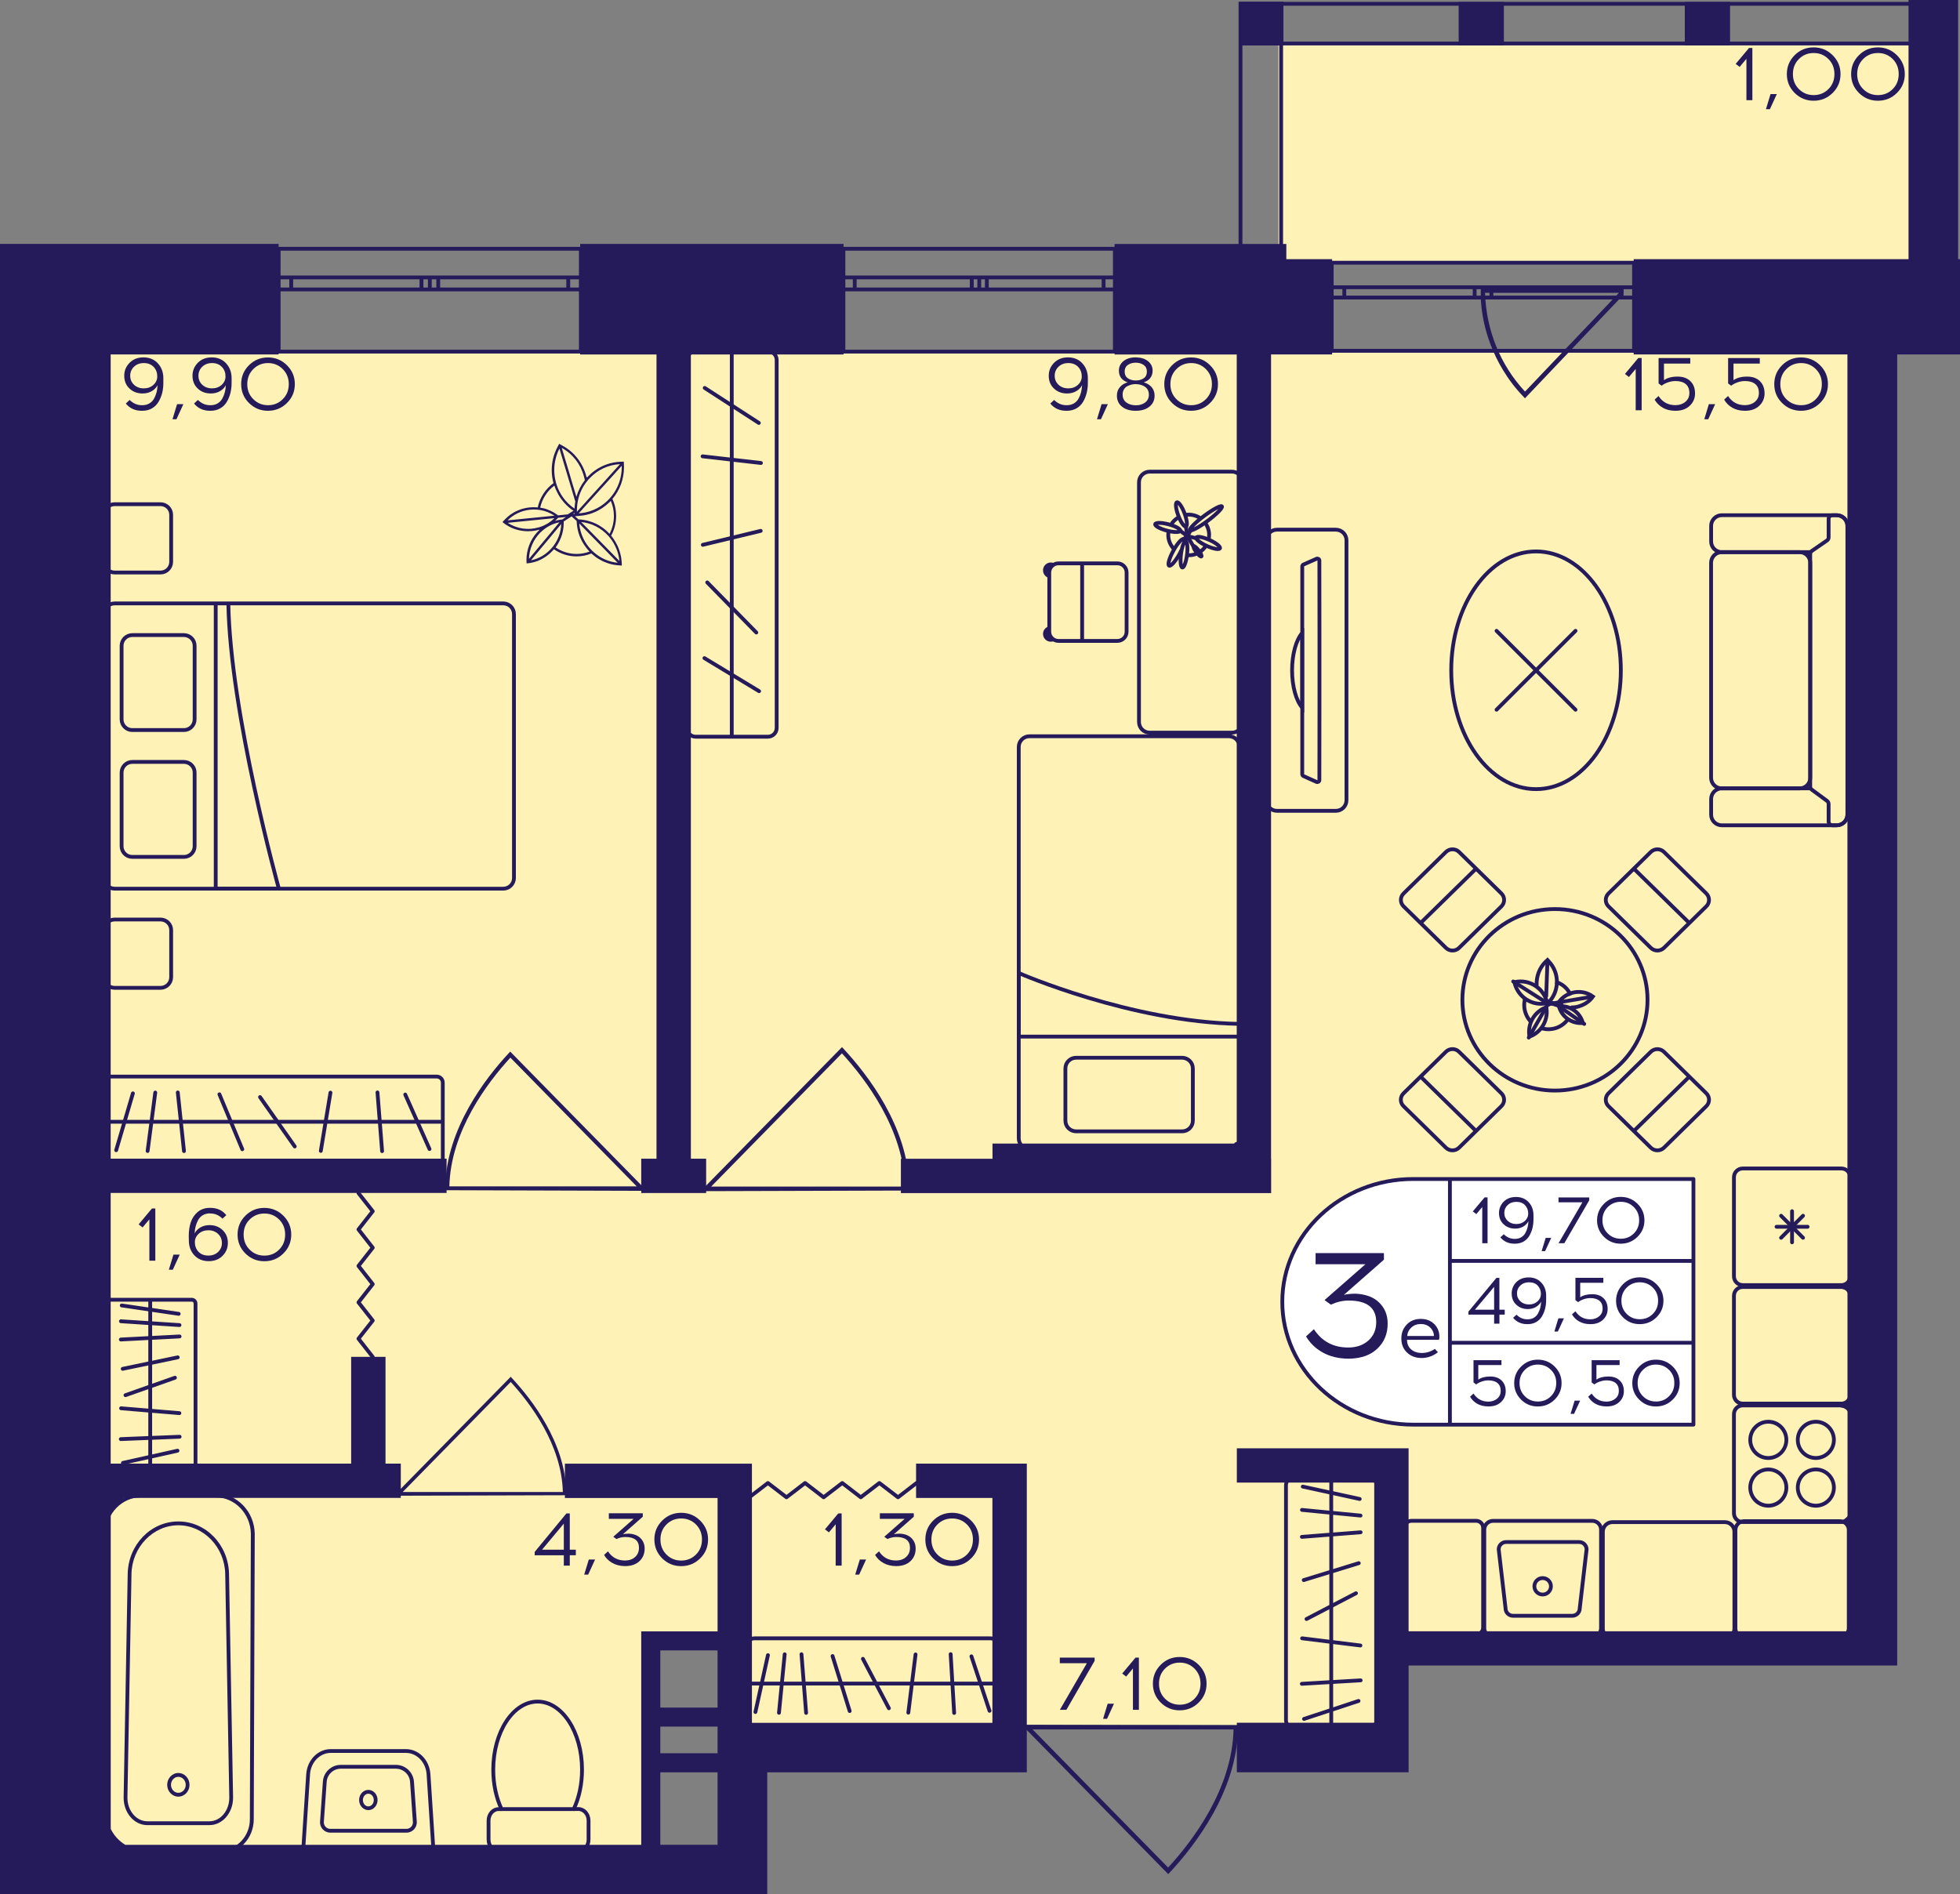 <?xml version="1.0" encoding="utf-8"?>
<!-- Generator: Adobe Illustrator 24.3.0, SVG Export Plug-In . SVG Version: 6.00 Build 0)  -->
<svg version="1.1" id="Слой_1" xmlns="http://www.w3.org/2000/svg" xmlns:xlink="http://www.w3.org/1999/xlink" x="0px" y="0px"
	 viewBox="0 0 414.41 400.56" style="enable-background:new 0 0 414.41 400.56;" xml:space="preserve">
<rect x="0" y="0" width="414.41" height="400.56" fill="#808080" stroke="none"/>
<path style="fill:#FFF2B6;" d="M394.24,74.55H13.32v319.16c41.97,0,83.93,0,125.9,0c-1.08-16.12-2.15-32.24-3.23-48.36
	c6.46,0,12.91,0,19.37,0c0,6.45,0,12.9,0,19.34c19.37,0,38.74,0,58.11,0c26.9,0,53.8,0,80.7,0c0-5.37,0-10.75,0-16.12
	c33.36,0,66.71,0,100.07,0C394.24,257.23,394.24,165.89,394.24,74.55z"/>
<rect x="270.3" y="9.27" style="fill:#FFF2B6;" width="137.66" height="46.28"/>
<g>
	<path style="fill:none;stroke:#251B5B;stroke-width:0.806;stroke-miterlimit:10;" d="M345.49,55.55h-63.92v18.62h63.92V55.55z
		 M281.57,55.55h63.92 M281.57,74.17h63.92 M281.57,60.74h2.66v2.17h-2.66V60.74z M313.55,62.92h-1.76v-2.17h1.76V62.92z
		 M284.23,60.74h27.56v2.17l-27.56,0V60.74z M313.55,60.74h1.78v2.17h-1.78V60.74z M345.49,62.92h-2.66v-2.17h2.66V62.92z
		 M315.34,60.74h27.5v2.17h-27.5V60.74z M281.57,60.74h2.66 M284.23,60.74v2.17 M284.23,62.92h-2.66 M313.55,62.92h-1.76
		 M311.79,62.92v-2.17 M311.79,60.74h1.76 M284.23,60.74h27.56 M311.79,62.92l-27.56,0 M313.55,60.74h1.78 M315.34,60.74v2.17
		 M315.34,62.92h-1.78 M345.49,62.92h-2.66 M342.83,62.92v-2.17 M342.83,60.74h2.66 M315.34,60.74h27.5 M342.83,62.92h-27.5"/>
</g>
<g>
	<path style="fill:none;stroke:#251B5B;stroke-width:0.806;stroke-miterlimit:10;" d="M235.72,52.6l-57.39,0v21.75h57.39V52.6z
		 M178.33,52.6l57.39,0 M178.33,74.35h57.39 M178.33,58.66h2.39v2.54h-2.39V58.66z M207.05,61.2h-1.58v-2.54h1.58V61.2z
		 M180.72,58.66h24.74v2.54l-24.74,0V58.66z M207.05,58.66h1.6v2.54h-1.6V58.66z M235.72,61.2h-2.39v-2.54h2.39V61.2z M208.65,58.66
		l24.69,0v2.54h-24.69V58.66z M178.33,58.66h2.39 M180.72,58.66v2.54 M180.72,61.2h-2.39 M207.05,61.2h-1.58 M205.46,61.2v-2.54
		 M205.46,58.66h1.58 M180.72,58.66h24.74 M205.46,61.2l-24.74,0 M207.05,58.66h1.6 M208.65,58.66v2.54 M208.65,61.2h-1.6
		 M235.72,61.2h-2.39 M233.34,61.2v-2.54 M233.34,58.66h2.39 M208.65,58.66l24.69,0 M233.34,61.2h-24.69"/>
</g>
<g>
	<path style="fill:none;stroke:#251B5B;stroke-width:0.806;stroke-miterlimit:10;" d="M122.8,52.6H58.92v21.75h63.89V52.6z
		 M58.92,52.6h63.89 M58.92,74.35h63.89 M58.92,58.66h2.66v2.54h-2.66V58.66z M90.88,61.2h-1.76v-2.54h1.76V61.2z M61.57,58.66
		l27.54,0v2.54H61.57V58.66z M90.88,58.66h1.78v2.54h-1.78V58.66z M122.8,61.2h-2.66v-2.54h2.66V61.2z M92.66,58.66h27.48v2.54
		l-27.48,0V58.66z M58.92,58.66h2.66 M61.57,58.66v2.54 M61.57,61.2h-2.66 M90.88,61.2h-1.76 M89.11,61.2v-2.54 M89.11,58.66h1.76
		 M61.57,58.66l27.54,0 M89.11,61.2H61.57 M90.88,58.66h1.78 M92.66,58.66v2.54 M92.66,61.2h-1.78 M122.8,61.2h-2.66 M120.15,61.2
		v-2.54 M120.15,58.66h2.66 M92.66,58.66h27.48 M120.15,61.2l-27.48,0"/>
</g>
<g>
	
		<rect x="404.04" y="0.4" transform="matrix(-1 -2.930330e-07 2.930330e-07 -1 817.644 10.009)" style="fill:#251B5B;" width="9.56" height="9.2"/>
	
		<rect x="261.96" y="0.4" transform="matrix(-1 -2.982056e-07 2.982056e-07 -1 533.323 10.009)" style="fill:#251B5B;" width="9.4" height="9.2"/>
	
		<rect x="308.4" y="0.4" transform="matrix(-1 -2.930386e-07 2.930386e-07 -1 626.372 10.009)" style="fill:#251B5B;" width="9.56" height="9.2"/>
	
		<rect x="356.22" y="0.4" transform="matrix(-1 -2.930350e-07 2.930350e-07 -1 722.008 10.009)" style="fill:#251B5B;" width="9.56" height="9.2"/>
	<g>
		<path style="fill:#251B5B;" d="M412.8,1.21l0,56.41h-7.95V1.21H412.8 M413.6,0.4h-9.56v58.03h9.56L413.6,0.4L413.6,0.4z"/>
	</g>
	<g>
		<path style="fill:#251B5B;" d="M270.47,1.21l0,56.41h-7.78V1.21H270.47 M271.28,0.4h-9.4v58.03h9.4L271.28,0.4L271.28,0.4z"/>
	</g>
	<g>
		<path style="fill:#251B5B;" d="M262.77,1.21l150.03,0l0,7.59l-150.03,0V1.21 M261.96,0.4v9.2l151.64,0l0-9.2L261.96,0.4
			L261.96,0.4z"/>
	</g>
</g>
<g>
	<path style="fill:#251B5B;" d="M322.09,83.86c-1.66-1.72-3.1-3.61-4.31-5.62c-4.35-7.18-4.65-13.89-4.69-15.25
		c-0.02-0.86-0.01-1.57,0.01-2.02c0.28-0.01,0.56-0.02,0.84-0.04h29.29l0.07-0.07c-0.02,0.49-0.03,0.98-0.05,1.47l-20.82,21.89
		L322.09,83.86z M342.3,61.92h-28.31c0.23,7.85,3.19,15.22,8.45,20.88L342.3,61.92z"/>
</g>
<polyline style="fill:none;stroke:#251B5B;stroke-width:0.806;stroke-linecap:round;stroke-linejoin:round;stroke-miterlimit:10;" points="
	193.79,313.58 189.87,316.6 185.93,313.58 182,316.6 178.08,313.58 174.14,316.6 170.22,313.58 166.29,316.6 162.36,313.58 
	158.43,316.6 "/>
<path style="fill:#251B5B;" d="M261.88,364.83c0,0.29-0.01,0.57-0.01,0.87h-0.12c-0.29,13.12-9.11,24.54-14.42,30.23l-0.33,0.35
	l-30.01-30.58h-0.19c0-0.33,0-0.66,0-0.99C231.83,364.74,246.86,364.78,261.88,364.83z M218.33,365.69l28.65,29.2
	c5.24-5.69,13.55-16.69,13.83-29.2L218.33,365.69z"/>
<path style="fill:#251B5B;" d="M119.84,316.17c0-0.23-0.01-0.45-0.01-0.69h-0.1c-0.23-10.45-7.26-19.55-11.49-24.08l-0.26-0.28
	l-23.91,24.36h-0.15c0,0.26,0,0.53,0,0.79C95.9,316.23,107.87,316.2,119.84,316.17z M85.15,315.48l22.83-23.26
	c4.17,4.53,10.79,13.29,11.02,23.26L85.15,315.48z"/>
<path style="fill:#251B5B;" d="M94.02,251.67c0-0.27,0.01-0.53,0.01-0.81l0.11,0c0.27-12.23,8.5-22.88,13.44-28.18l0.3-0.32
	l27.97,28.51h0.18c0,0.31,0,0.62,0,0.93C122.03,251.75,108.03,251.71,94.02,251.67z M134.62,250.86l-26.71-27.22
	c-4.88,5.31-12.63,15.55-12.9,27.22L134.62,250.86z"/>
<path style="fill:#251B5B;" d="M192.38,251.74c0-0.28-0.01-0.55-0.01-0.83h-0.12c-0.28-12.65-8.79-23.67-13.91-29.16l-0.31-0.34
	l-28.95,29.5h-0.19c0,0.32,0,0.64,0,0.96C163.39,251.82,177.89,251.78,192.38,251.74z M150.37,250.9l27.64-28.17
	c5.05,5.49,13.07,16.09,13.34,28.17L150.37,250.9z"/>
<polyline style="fill:none;stroke:#251B5B;stroke-width:0.806;stroke-linecap:round;stroke-linejoin:round;stroke-miterlimit:10;" points="
	75.79,252.28 78.81,256.12 75.79,259.97 78.81,263.83 75.79,267.68 78.81,271.53 75.79,275.38 78.81,279.23 75.79,283.07 
	78.81,286.92 "/>
<g>
	<path style="fill:#251B5B;" d="M389.04,322.06c0.8,0,1.45,0.65,1.45,1.45v20.83c0,0.8-0.65,1.45-1.45,1.45h-20.26
		c-0.8,0-1.45-0.65-1.45-1.45v-20.83c0-0.8,0.65-1.45,1.45-1.45H389.04 M389.04,321.25h-20.26c-1.25,0-2.26,1.01-2.26,2.26v20.83
		c0,1.25,1.01,2.26,2.26,2.26h20.26c1.25,0,2.26-1.01,2.26-2.26v-20.83C391.29,322.26,390.28,321.25,389.04,321.25L389.04,321.25z"
		/>
</g>
<g>
	<g>
		<path style="fill:#251B5B;" d="M336.66,321.99c0.8,0,1.45,0.65,1.45,1.45v20.83c0,0.8-0.65,1.45-1.45,1.45h-20.98
			c-0.8,0-1.45-0.65-1.45-1.45v-20.83c0-0.8,0.65-1.45,1.45-1.45H336.66 M336.66,321.18h-20.98c-1.25,0-2.26,1.01-2.26,2.26v20.83
			c0,1.25,1.01,2.26,2.26,2.26h20.98c1.25,0,2.26-1.01,2.26-2.26v-20.83C338.91,322.19,337.91,321.18,336.66,321.18L336.66,321.18z"
			/>
	</g>
	<g>
		<path style="fill:#251B5B;" d="M333.88,326.46c0.63,0,1.15,0.5,1.17,1.12l-1.44,12.41l-0.01,0.05v0.05c0,0.64-0.53,1.16-1.17,1.16
			H319.9c-0.65,0-1.17-0.52-1.17-1.16v-0.05l-0.01-0.05l-1.44-12.41c0.02-0.62,0.54-1.12,1.17-1.12H333.88 M333.88,325.66h-15.43
			c-1.09,0-1.98,0.88-1.98,1.97l1.45,12.46c0,1.09,0.89,1.97,1.98,1.97h12.54c1.09,0,1.98-0.88,1.98-1.97l1.45-12.46
			C335.86,326.54,334.98,325.66,333.88,325.66L333.88,325.66z"/>
	</g>
	<g>
		<path style="fill:#251B5B;" d="M326.17,334.09c0.74,0,1.35,0.6,1.35,1.34s-0.6,1.34-1.35,1.34s-1.35-0.6-1.35-1.34
			S325.42,334.09,326.17,334.09 M326.17,333.28c-1.19,0-2.15,0.96-2.15,2.14c0,1.18,0.96,2.14,2.15,2.14s2.15-0.96,2.15-2.14
			C328.32,334.24,327.36,333.28,326.17,333.28L326.17,333.28z"/>
	</g>
</g>
<g>
	<g>
		<path style="fill:#251B5B;" d="M389.34,297.58c0.8,0,1.45,0.65,1.45,1.45v20.95c0,0.8-0.65,1.45-1.45,1.45h-20.87
			c-0.8,0-1.45-0.65-1.45-1.45v-20.95c0-0.8,0.65-1.45,1.45-1.45H389.34 M389.34,296.77h-20.87c-1.25,0-2.26,1.01-2.26,2.26v20.95
			c0,1.25,1.01,2.26,2.26,2.26h20.87c1.25,0,2.26-1.01,2.26-2.26v-20.95C391.59,297.78,390.58,296.77,389.34,296.77L389.34,296.77z"
			/>
	</g>
	<g>
		<g>
			<path style="fill:#251B5B;" d="M373.88,301.03c1.88,0,3.42,1.54,3.42,3.43c0,1.89-1.53,3.43-3.42,3.43s-3.42-1.54-3.42-3.43
				C370.46,302.57,371.99,301.03,373.88,301.03 M373.88,300.22c-2.33,0-4.22,1.9-4.22,4.24c0,2.34,1.89,4.24,4.22,4.24
				s4.22-1.9,4.22-4.24C378.1,302.12,376.21,300.22,373.88,300.22L373.88,300.22z"/>
		</g>
		<g>
			<path style="fill:#251B5B;" d="M383.93,311.11c1.88,0,3.42,1.54,3.42,3.43c0,1.89-1.53,3.43-3.42,3.43s-3.42-1.54-3.42-3.43
				C380.51,312.65,382.05,311.11,383.93,311.11 M383.93,310.31c-2.33,0-4.22,1.9-4.22,4.24c0,2.34,1.89,4.24,4.22,4.24
				s4.22-1.9,4.22-4.24C388.15,312.2,386.26,310.31,383.93,310.31L383.93,310.31z"/>
		</g>
		<g>
			<path style="fill:#251B5B;" d="M373.88,311.11c1.88,0,3.42,1.54,3.42,3.43c0,1.89-1.53,3.43-3.42,3.43s-3.42-1.54-3.42-3.43
				C370.46,312.65,371.99,311.11,373.88,311.11 M373.88,310.31c-2.33,0-4.22,1.9-4.22,4.24c0,2.34,1.89,4.24,4.22,4.24
				s4.22-1.9,4.22-4.24C378.1,312.2,376.21,310.31,373.88,310.31L373.88,310.31z"/>
		</g>
		<g>
			<path style="fill:#251B5B;" d="M383.93,301.03c1.88,0,3.42,1.54,3.42,3.43c0,1.89-1.53,3.43-3.42,3.43s-3.42-1.54-3.42-3.43
				C380.51,302.57,382.05,301.03,383.93,301.03 M383.93,300.22c-2.33,0-4.22,1.9-4.22,4.24c0,2.34,1.89,4.24,4.22,4.24
				s4.22-1.9,4.22-4.24C388.15,302.12,386.26,300.22,383.93,300.22L383.93,300.22z"/>
		</g>
	</g>
</g>
<g>
	<g>
		<path style="fill:#251B5B;" d="M389.34,247.48c0.8,0,1.45,0.65,1.45,1.45v20.95c0,0.8-0.65,1.45-1.45,1.45h-20.87
			c-0.8,0-1.45-0.65-1.45-1.45v-20.95c0-0.8,0.65-1.45,1.45-1.45H389.34 M389.34,246.67h-20.87c-1.25,0-2.26,1.01-2.26,2.26v20.95
			c0,1.25,1.01,2.26,2.26,2.26h20.87c1.25,0,2.26-1.01,2.26-2.26v-20.95C391.59,247.68,390.58,246.67,389.34,246.67L389.34,246.67z"
			/>
	</g>
	<g>
		
			<line style="fill:none;stroke:#251B5B;stroke-width:0.806;stroke-linecap:round;stroke-miterlimit:10;" x1="375.62" y1="259.4" x2="382.19" y2="259.4"/>
		
			<line style="fill:none;stroke:#251B5B;stroke-width:0.806;stroke-linecap:round;stroke-miterlimit:10;" x1="376.58" y1="261.73" x2="381.22" y2="257.07"/>
		
			<line style="fill:none;stroke:#251B5B;stroke-width:0.806;stroke-linecap:round;stroke-miterlimit:10;" x1="378.9" y1="262.69" x2="378.9" y2="256.11"/>
		
			<line style="fill:none;stroke:#251B5B;stroke-width:0.806;stroke-linecap:round;stroke-miterlimit:10;" x1="381.22" y1="261.73" x2="376.58" y2="257.07"/>
	</g>
</g>
<g>
	<path style="fill:#251B5B;" d="M389.34,272.54c0.8,0,1.45,0.65,1.45,1.45v20.95c0,0.8-0.65,1.45-1.45,1.45h-20.87
		c-0.8,0-1.45-0.65-1.45-1.45v-20.95c0-0.8,0.65-1.45,1.45-1.45H389.34 M389.34,271.74h-20.87c-1.25,0-2.26,1.01-2.26,2.26v20.95
		c0,1.25,1.01,2.26,2.26,2.26h20.87c1.25,0,2.26-1.01,2.26-2.26v-20.95C391.59,272.75,390.58,271.74,389.34,271.74L389.34,271.74z"
		/>
</g>
<g>
	<path style="fill:#251B5B;" d="M364.69,322.26c0.89,0,1.62,0.73,1.62,1.62v20.5c0,0.89-0.73,1.62-1.62,1.62h-23.77
		c-0.89,0-1.62-0.73-1.62-1.62v-20.5c0-0.89,0.73-1.62,1.62-1.62H364.69 M364.69,321.45h-23.77c-1.34,0-2.42,1.09-2.42,2.42v20.5
		c0,1.34,1.09,2.42,2.42,2.42h23.77c1.34,0,2.42-1.09,2.42-2.42v-20.5C367.12,322.54,366.03,321.45,364.69,321.45L364.69,321.45z"/>
</g>
<g>
	
		<ellipse style="fill:none;stroke:#251B5B;stroke-width:0.806;stroke-miterlimit:10;" cx="328.77" cy="211.41" rx="19.57" ry="19.19"/>
	<g>
		<g>
			<path style="fill:none;stroke:#251B5B;stroke-width:0.806;stroke-miterlimit:10;" d="M349.04,200.43l-8.95-8.78
				c-0.77-0.75-0.77-1.97,0-2.72l8.95-8.78c0.77-0.75,2.01-0.75,2.78,0l8.95,8.78c0.77,0.75,0.77,1.97,0,2.72l-8.95,8.78
				C351.05,201.18,349.81,201.18,349.04,200.43z"/>
			
				<line style="fill:none;stroke:#251B5B;stroke-width:0.806;stroke-miterlimit:10;" x1="345.32" y1="183.55" x2="357.31" y2="195.3"/>
		</g>
	</g>
	<g>
		<g>
			<path style="fill:none;stroke:#251B5B;stroke-width:0.806;stroke-miterlimit:10;" d="M308.49,222.4l8.95,8.78
				c0.77,0.75,0.77,1.97,0,2.72l-8.95,8.78c-0.77,0.75-2.01,0.75-2.78,0l-8.95-8.78c-0.77-0.75-0.77-1.97,0-2.72l8.95-8.78
				C306.48,221.64,307.73,221.64,308.49,222.4z"/>
			
				<line style="fill:none;stroke:#251B5B;stroke-width:0.806;stroke-miterlimit:10;" x1="312.22" y1="239.28" x2="300.23" y2="227.53"/>
		</g>
	</g>
	<g>
		<g>
			<path style="fill:none;stroke:#251B5B;stroke-width:0.806;stroke-miterlimit:10;" d="M340.09,231.18l8.95-8.78
				c0.77-0.75,2.01-0.75,2.78,0l8.95,8.78c0.77,0.75,0.77,1.97,0,2.72l-8.95,8.78c-0.77,0.75-2.01,0.75-2.78,0l-8.95-8.78
				C339.32,233.15,339.32,231.93,340.09,231.18z"/>
			
				<line style="fill:none;stroke:#251B5B;stroke-width:0.806;stroke-miterlimit:10;" x1="357.31" y1="227.53" x2="345.32" y2="239.28"/>
		</g>
	</g>
	<g>
		<g>
			<path style="fill:none;stroke:#251B5B;stroke-width:0.806;stroke-miterlimit:10;" d="M317.45,191.65l-8.95,8.78
				c-0.77,0.75-2.01,0.75-2.78,0l-8.95-8.78c-0.77-0.75-0.77-1.97,0-2.72l8.95-8.78c0.77-0.75,2.01-0.75,2.78,0l8.95,8.78
				C318.21,189.68,318.21,190.9,317.45,191.65z"/>
			
				<line style="fill:none;stroke:#251B5B;stroke-width:0.806;stroke-miterlimit:10;" x1="300.23" y1="195.3" x2="312.22" y2="183.55"/>
		</g>
	</g>
</g>
<g>
	<path style="fill:none;stroke:#251B5B;stroke-width:0.806;stroke-linecap:square;stroke-miterlimit:10;" d="M323.42,215.75
		c-0.45-0.54-0.78-1.19-0.98-1.92c-0.2-0.76-0.22-1.52-0.09-2.24"/>
	<path style="fill:none;stroke:#251B5B;stroke-width:0.806;stroke-linecap:square;stroke-miterlimit:10;" d="M331.29,215.81
		c-0.65,0.78-1.53,1.37-2.58,1.65c-0.82,0.22-1.65,0.23-2.43,0.05"/>
	<path style="fill:none;stroke:#251B5B;stroke-width:0.806;stroke-linecap:square;stroke-miterlimit:10;" d="M329.26,207.73
		c1.17,0.43,2.09,1.22,2.68,2.37"/>
	<g>
		<path style="fill:#251B5B;" d="M326.61,213.56c0.18,2.12-0.99,4.16-2.9,5.06C323.53,216.5,324.7,214.47,326.61,213.56
			 M327.24,212.47c-3.13,0.85-4.99,4.09-4.15,7.24C326.21,218.86,328.07,215.62,327.24,212.47L327.24,212.47z"/>
	</g>
	<path style="fill:none;stroke:#251B5B;stroke-width:0.806;stroke-linecap:round;stroke-miterlimit:10;" d="M330.17,212.46
		c-0.23-0.12-0.4-0.36-0.62-0.52c1.68-2.36,4.93-2.9,7.25-1.22c-0.44,0.63-1,1.12-1.63,1.49c-0.84,0.49-1.85,0.83-2.82,0.8"/>
	<g>
		<path style="fill:#251B5B;" d="M330.16,213.16c1.77,0.04,3.32,1.15,3.96,2.76C332.35,215.88,330.8,214.77,330.16,213.16
			 M330.07,212.35c-0.31,0-0.63,0.03-0.95,0.09c0.45,2.52,2.63,4.29,5.09,4.29c0.31,0,0.63-0.03,0.95-0.09
			C334.71,214.12,332.53,212.35,330.07,212.35L330.07,212.35z"/>
	</g>
	<path style="fill:none;stroke:#251B5B;stroke-width:0.806;stroke-linecap:round;stroke-miterlimit:10;" d="M324.9,208.28
		c-0.08-1.75,0.57-3.67,1.94-4.95l0.35-0.33l0.33,0.36c2.18,2.35,2.2,5.96,0.14,8.35c-0.05,0.06-0.1,0.12-0.16,0.17"/>
	
		<line style="fill:none;stroke:#251B5B;stroke-width:0.806;stroke-linecap:round;stroke-linejoin:round;stroke-miterlimit:10;" x1="326.92" y1="210.64" x2="327.18" y2="203.22"/>
	<g>
		<path style="fill:#251B5B;" d="M321.51,207.93L321.51,207.93c2.37,0,4.47,1.61,5.14,3.87c-0.27,0.04-0.55,0.06-0.82,0.06
			c-2.37,0-4.47-1.61-5.14-3.87C320.96,207.95,321.24,207.93,321.51,207.93 M321.51,207.12c-0.45,0-0.91,0.05-1.37,0.15l-0.43,0.1
			l0.1,0.43c0.64,2.9,3.18,4.86,6.02,4.86c0.45,0,0.91-0.05,1.37-0.15l0.43-0.1l-0.1-0.43
			C326.89,209.09,324.34,207.12,321.51,207.12L321.51,207.12z"/>
	</g>
	
		<line style="fill:none;stroke:#251B5B;stroke-width:0.806;stroke-linecap:round;stroke-linejoin:round;stroke-miterlimit:10;" x1="327.42" y1="212.29" x2="319.94" y2="207.53"/>
	
		<line style="fill:none;stroke:#251B5B;stroke-width:0.806;stroke-linecap:round;stroke-miterlimit:10;" x1="329.79" y1="211.91" x2="336.48" y2="210.78"/>
	<polyline style="fill:none;stroke:#251B5B;stroke-width:0.806;stroke-linecap:round;stroke-miterlimit:10;" points="
		334.96,216.51 329.34,212.6 328.08,212.2 	"/>
	<path style="fill:none;stroke:#251B5B;stroke-width:0.806;stroke-linecap:round;stroke-miterlimit:10;" d="M327.48,212.08
		l-0.49,0.73c-0.03,0.05-3.76,6.59-3.76,6.59"/>
	
		<line style="fill:none;stroke:#251B5B;stroke-width:0.806;stroke-linecap:round;stroke-miterlimit:10;" x1="329.85" y1="211.9" x2="327.11" y2="212.37"/>
	
		<line style="fill:none;stroke:#251B5B;stroke-width:0.806;stroke-linecap:round;stroke-miterlimit:10;" x1="327.42" y1="211.83" x2="328.34" y2="212.11"/>
	<polygon style="fill:none;stroke:#251B5B;stroke-width:0.806;stroke-linecap:round;stroke-miterlimit:10;" points="327.5,211.89 
		327.98,212.13 327.67,212.29 	"/>
	<polygon style="fill:#251B5B;" points="330.48,212.41 329.34,212.6 328.51,212.26 329.79,211.91 	"/>
	<path style="fill:#251B5B;" d="M328.35,212.42c-0.04,0.01-1.13,0.19-1.13,0.19l0.31-0.35l0.66-0.08L328.35,212.42z"/>
	<polygon style="fill:#251B5B;" points="328.75,212.02 327.56,211.67 327.48,211.81 328.19,212.18 	"/>
</g>
<g>
	<path style="fill:none;stroke:#251B5B;stroke-width:0.806;stroke-miterlimit:10;" d="M215.4,240.71v-82.77
		c0-1.25,1.01-2.26,2.26-2.26h42.16c1.25,0,2.26,1.01,2.26,2.26v82.77c0,1.25-1.01,2.26-2.26,2.26h-42.16
		C216.41,242.97,215.4,241.96,215.4,240.71z"/>
	<path style="fill:none;stroke:#251B5B;stroke-width:0.806;stroke-miterlimit:10;" d="M252.21,225.92v11.04
		c0,1.25-1.01,2.26-2.26,2.26h-22.43c-1.25,0-2.26-1.01-2.26-2.26v-11.04c0-1.25,1.01-2.26,2.26-2.26h22.43
		C251.2,223.67,252.21,224.68,252.21,225.92z"/>
	<path style="fill:none;stroke:#251B5B;stroke-width:0.806;stroke-miterlimit:10;" d="M262.07,219.19H215.4v-13.44
		c0,0,23.71,10.37,46.67,10.75"/>
</g>
<g>
	<path style="fill:none;stroke:#251B5B;stroke-width:0.806;stroke-miterlimit:10;" d="M249.25,109.35
		c-0.69,0.38-1.27,0.94-1.67,1.63"/>
	<path style="fill:none;stroke:#251B5B;stroke-width:0.806;stroke-miterlimit:10;" d="M250.55,108.89L250.55,108.89
		c0.26-0.05,0.52-0.07,0.78-0.07c1,0,1.92,0.33,2.65,0.9"/>
	<path style="fill:none;stroke:#251B5B;stroke-width:0.806;stroke-miterlimit:10;" d="M254.94,115.47
		c-0.34,0.51-0.78,0.94-1.31,1.27h-0.01"/>
	<path style="fill:none;stroke:#251B5B;stroke-width:0.806;stroke-miterlimit:10;" d="M249.67,117.08
		c-0.07-0.03-0.14-0.06-0.21-0.09"/>
	<path style="fill:none;stroke:#251B5B;stroke-width:0.806;stroke-miterlimit:10;" d="M247.09,112.26
		c-0.05,0.28-0.08,0.56-0.08,0.85c0,1.18,0.48,2.24,1.25,3.02"/>
	<path style="fill:none;stroke:#251B5B;stroke-width:0.806;stroke-miterlimit:10;" d="M250.93,117.39c0.13,0.01,0.27,0.02,0.4,0.02
		c0.63,0,1.22-0.13,1.76-0.37"/>
	<path style="fill:none;stroke:#251B5B;stroke-width:0.806;stroke-miterlimit:10;" d="M255.51,114.21c0.09-0.35,0.14-0.72,0.14-1.1
		c0-0.92-0.29-1.78-0.79-2.48"/>
	<g>
		<path style="fill:none;stroke:#251B5B;stroke-width:0.806;stroke-miterlimit:10;" d="M249.79,116.34
			c-0.1,0.21-0.21,0.43-0.33,0.65c-0.03,0.05-0.05,0.11-0.08,0.16c-0.85,1.55-1.84,2.65-2.19,2.46c-0.36-0.2,0.04-1.61,0.9-3.16
			c0.06-0.1,0.11-0.21,0.17-0.31c0.81-1.39,1.69-2.33,2.02-2.14c0.06,0.03,0.1,0.1,0.11,0.19c0.03,0.11,0.02,0.26-0.01,0.45"/>
		
			<ellipse transform="matrix(0.126 -0.992 0.992 0.126 102.539 350.772)" style="fill:none;stroke:#251B5B;stroke-width:0.806;stroke-miterlimit:10;" cx="250.3" cy="117.2" rx="2.78" ry="0.64"/>
		
			<ellipse transform="matrix(0.798 -0.603 0.603 0.798 -19.115 176.18)" style="fill:none;stroke:#251B5B;stroke-width:0.806;stroke-miterlimit:10;" cx="253.14" cy="116.59" rx="0.31" ry="1.36"/>
		
			<ellipse transform="matrix(0.801 -0.598 0.598 0.801 -14.931 174.321)" style="fill:none;stroke:#251B5B;stroke-width:0.806;stroke-miterlimit:10;" cx="255.11" cy="109.65" rx="4.21" ry="0.64"/>
		
			<ellipse transform="matrix(0.413 -0.911 0.911 0.413 45.195 300.078)" style="fill:none;stroke:#251B5B;stroke-width:0.806;stroke-miterlimit:10;" cx="255.49" cy="114.96" rx="0.69" ry="2.74"/>
		
			<ellipse transform="matrix(0.255 -0.967 0.967 0.255 76.162 321.762)" style="fill:none;stroke:#251B5B;stroke-width:0.806;stroke-miterlimit:10;" cx="246.8" cy="111.48" rx="0.69" ry="2.74"/>
		
			<ellipse transform="matrix(0.936 -0.352 0.352 0.936 -22.317 94.846)" style="fill:none;stroke:#251B5B;stroke-width:0.806;stroke-miterlimit:10;" cx="249.79" cy="108.82" rx="0.7" ry="2.73"/>
		
			<polyline style="fill:none;stroke:#251B5B;stroke-width:0.806;stroke-linecap:round;stroke-linejoin:round;stroke-miterlimit:10;" points="
			249.46,112.17 251.04,113.35 250.28,113.99 		"/>
		
			<polyline style="fill:none;stroke:#251B5B;stroke-width:0.806;stroke-linecap:round;stroke-linejoin:round;stroke-miterlimit:10;" points="
			250.65,114.44 251.04,113.35 250.75,111.38 		"/>
		
			<polyline style="fill:none;stroke:#251B5B;stroke-width:0.806;stroke-linecap:round;stroke-linejoin:round;stroke-miterlimit:10;" points="
			251.74,112.17 251.04,113.35 252.99,113.83 		"/>
		
			<line style="fill:none;stroke:#251B5B;stroke-width:0.806;stroke-miterlimit:10;" x1="251.04" y1="113.35" x2="252.32" y2="115.5"/>
	</g>
	<polygon style="fill:#251B5B;" points="250.39,114.18 250.61,114.47 250.97,113.56 250.39,113.89 	"/>
</g>
<g>
	<g>
		<path style="fill:#251B5B;" d="M221.85,132.43c-0.76,0.16-1.32,0.82-1.32,1.61c0,0.92,0.74,1.65,1.64,1.65
			c0.34,0,0.66-0.1,0.93-0.27c-0.72-0.29-1.25-1-1.25-1.84V132.43z"/>
		<path style="fill:#251B5B;" d="M222.17,118.94c-0.9,0-1.64,0.74-1.64,1.65c0,0.81,0.56,1.47,1.32,1.63v-1.16
			c0-0.82,0.53-1.53,1.25-1.82C222.83,119.04,222.51,118.94,222.17,118.94z"/>
		<g>
			<g>
				<path style="fill:none;stroke:#251B5B;stroke-width:0.806;stroke-miterlimit:10;" d="M238.2,133.58l0-12.52
					c0-1.07-0.87-1.94-1.94-1.94l-12.47,0c-1.07,0-1.94,0.87-1.94,1.94l0,12.52c0,1.07,0.87,1.94,1.94,1.94h12.47
					C237.33,135.52,238.2,134.65,238.2,133.58z"/>
				
					<line style="fill:none;stroke:#251B5B;stroke-width:0.806;stroke-miterlimit:10;" x1="228.8" y1="118.94" x2="228.8" y2="135.7"/>
			</g>
		</g>
	</g>
	<path style="fill:none;stroke:#251B5B;stroke-width:0.806;stroke-miterlimit:10;" d="M262.74,152.66l0-50.67
		c0-1.25-1.01-2.26-2.26-2.26l-17.4,0c-1.25,0-2.26,1.01-2.26,2.26l0,50.67c0,1.25,1.01,2.26,2.26,2.26l17.4,0
		C261.73,154.91,262.74,153.9,262.74,152.66z"/>
</g>
<g>
	<g>
		<g>
			<path style="fill:#251B5B;" d="M162.36,74.67c0.8,0,1.45,0.65,1.45,1.45v77.8c0,0.8-0.65,1.45-1.45,1.45h-15.28
				c-0.8,0-1.45-0.65-1.45-1.45v-77.8c0-0.8,0.65-1.45,1.45-1.45H162.36 M162.36,73.86h-15.28c-1.25,0-2.26,1.01-2.26,2.26v77.8
				c0,1.25,1.01,2.26,2.26,2.26h15.28c1.25,0,2.26-1.01,2.26-2.26v-77.8C164.62,74.87,163.61,73.86,162.36,73.86L162.36,73.86z"/>
		</g>
	</g>
	
		<line style="fill:none;stroke:#251B5B;stroke-width:0.806;stroke-miterlimit:10;" x1="154.72" y1="74.88" x2="154.72" y2="155.87"/>
	
		<line style="fill:none;stroke:#251B5B;stroke-width:0.806;stroke-linecap:round;stroke-miterlimit:10;" x1="148.55" y1="96.49" x2="160.89" y2="97.9"/>
	
		<line style="fill:none;stroke:#251B5B;stroke-width:0.806;stroke-linecap:round;stroke-miterlimit:10;" x1="148.6" y1="115.2" x2="160.84" y2="112.25"/>
	
		<line style="fill:none;stroke:#251B5B;stroke-width:0.806;stroke-linecap:round;stroke-miterlimit:10;" x1="149.53" y1="123.15" x2="159.91" y2="133.75"/>
	
		<line style="fill:none;stroke:#251B5B;stroke-width:0.806;stroke-linecap:round;stroke-miterlimit:10;" x1="148.94" y1="139.16" x2="160.5" y2="146.15"/>
	
		<line style="fill:none;stroke:#251B5B;stroke-width:0.806;stroke-linecap:round;stroke-miterlimit:10;" x1="149" y1="82.03" x2="160.44" y2="89.43"/>
</g>
<g>
	<g>
		<path style="fill:none;stroke:#251B5B;stroke-width:0.806;stroke-miterlimit:10;" d="M24.25,187.91h82.16
			c1.25,0,2.26-1.01,2.26-2.26l0-55.8c0-1.25-1.01-2.26-2.26-2.26H24.25c-1.25,0-2.26,1.01-2.26,2.26l0,55.8
			C21.99,186.89,23,187.91,24.25,187.91z"/>
		<g>
			<path style="fill:none;stroke:#251B5B;stroke-width:0.806;stroke-miterlimit:10;" d="M38.89,134.29H27.97
				c-1.25,0-2.26,1.01-2.26,2.26v15.56c0,1.25,1.01,2.26,2.26,2.26h10.92c1.25,0,2.26-1.01,2.26-2.26v-15.56
				C41.16,135.31,40.14,134.29,38.89,134.29z"/>
			<path style="fill:none;stroke:#251B5B;stroke-width:0.806;stroke-miterlimit:10;" d="M38.89,161.11H27.97
				c-1.25,0-2.26,1.01-2.26,2.26v15.56c0,1.25,1.01,2.26,2.26,2.26h10.92c1.25,0,2.26-1.01,2.26-2.26v-15.56
				C41.16,162.12,40.14,161.11,38.89,161.11z"/>
		</g>
		<path style="fill:none;stroke:#251B5B;stroke-width:0.806;stroke-miterlimit:10;" d="M45.61,127.58l0,60.33h13.35
			c0,0-10.3-37.06-10.68-60.33"/>
	</g>
	<path style="fill:none;stroke:#251B5B;stroke-width:0.806;stroke-linecap:round;stroke-miterlimit:10;" d="M33.93,106.61h-9.68
		c-1.25,0-2.26,1.01-2.26,2.26l0,9.93c0,1.25,1.01,2.26,2.26,2.26h9.68c1.25,0,2.26-1.01,2.26-2.26v-9.93
		C36.2,107.62,35.18,106.61,33.93,106.61z"/>
	<path style="fill:none;stroke:#251B5B;stroke-width:0.806;stroke-linecap:round;stroke-miterlimit:10;" d="M33.93,194.43h-9.68
		c-1.25,0-2.26,1.01-2.26,2.26v9.93c0,1.25,1.01,2.26,2.26,2.26h9.68c1.25,0,2.26-1.01,2.26-2.26v-9.93
		C36.2,195.44,35.18,194.43,33.93,194.43z"/>
</g>
<g>
	<path style="fill:none;stroke:#251B5B;stroke-width:0.806;stroke-miterlimit:10;" d="M269.99,112l12.44,0
		c1.26,0,2.26,1.01,2.26,2.25l0,54.95c0,1.25-1,2.25-2.26,2.25h-12.44c-1.24,0-2.26-1-2.26-2.25l0-54.95
		C267.73,113.02,268.74,112,269.99,112z M275.34,163.71c0,0.16,0.11,0.32,0.26,0.39l2.76,1.24c0.29,0.11,0.6-0.08,0.6-0.39
		c0-1.96,0.02-8.1,0.02-15.32v-15.77c0-7.23-0.02-13.38-0.02-15.32c0-0.32-0.31-0.51-0.6-0.39l-2.76,1.22
		c-0.15,0.06-0.26,0.22-0.26,0.4L275.34,163.71z"/>
	<g>
		<path style="fill:none;stroke:#251B5B;stroke-width:0.806;stroke-miterlimit:10;" d="M273.19,141.74c0,3.44,0.87,6.44,2.15,7.9
			v-15.81C274.06,135.29,273.19,138.28,273.19,141.74z"/>
	</g>
</g>
<g>
	<g>
		<g>
			<path style="fill:#251B5B;" d="M209.4,346.83c0.78,0,1.41,0.63,1.41,1.41v15.49c0,0.78-0.63,1.41-1.41,1.41h-49.86
				c-0.78,0-1.41-0.63-1.41-1.41v-15.49c0-0.78,0.63-1.41,1.41-1.41H209.4 M209.4,346.02h-49.86c-1.22,0-2.22,0.99-2.22,2.22v15.49
				c0,1.22,0.99,2.22,2.22,2.22h49.86c1.22,0,2.22-0.99,2.22-2.22v-15.49C211.62,347.02,210.62,346.02,209.4,346.02L209.4,346.02z"
				/>
		</g>
	</g>
	
		<line style="fill:none;stroke:#251B5B;stroke-width:0.806;stroke-miterlimit:10;" x1="211.39" y1="355.99" x2="157.51" y2="355.99"/>
	
		<line style="fill:none;stroke:#251B5B;stroke-width:0.806;stroke-linecap:round;stroke-miterlimit:10;" x1="201.74" y1="362.2" x2="201" y2="349.77"/>
	
		<line style="fill:none;stroke:#251B5B;stroke-width:0.806;stroke-linecap:round;stroke-miterlimit:10;" x1="192.05" y1="362.14" x2="193.58" y2="349.83"/>
	
		<line style="fill:none;stroke:#251B5B;stroke-width:0.806;stroke-linecap:round;stroke-miterlimit:10;" x1="159.72" y1="362" x2="162.37" y2="349.98"/>
	
		<line style="fill:none;stroke:#251B5B;stroke-width:0.806;stroke-linecap:round;stroke-miterlimit:10;" x1="187.94" y1="361.21" x2="182.45" y2="350.76"/>
	
		<line style="fill:none;stroke:#251B5B;stroke-width:0.806;stroke-linecap:round;stroke-miterlimit:10;" x1="179.65" y1="361.8" x2="176.03" y2="350.17"/>
	
		<line style="fill:none;stroke:#251B5B;stroke-width:0.806;stroke-linecap:round;stroke-miterlimit:10;" x1="170.44" y1="362.19" x2="169.46" y2="349.79"/>
	
		<line style="fill:none;stroke:#251B5B;stroke-width:0.806;stroke-linecap:round;stroke-miterlimit:10;" x1="164.7" y1="362.17" x2="165.91" y2="349.8"/>
	
		<line style="fill:none;stroke:#251B5B;stroke-width:0.806;stroke-linecap:round;stroke-miterlimit:10;" x1="209.22" y1="361.75" x2="205.39" y2="350.23"/>
</g>
<g>
	<g>
		<g>
			<path style="fill:#251B5B;" d="M273.6,311.96v0.81l15.75,0c0.71,0,1.3,0.58,1.3,1.3v49.68c0,0.71-0.58,1.3-1.3,1.3H273.6
				c-0.71,0-1.3-0.58-1.3-1.3v-49.68c0-0.71,0.58-1.3,1.3-1.3V311.96 M273.6,311.96c-1.16,0-2.1,0.94-2.1,2.1v49.68
				c0,1.16,0.94,2.1,2.1,2.1h15.75c1.16,0,2.1-0.94,2.1-2.1v-49.68c0-1.16-0.94-2.1-2.1-2.1L273.6,311.96L273.6,311.96z"/>
		</g>
	</g>
	
		<line style="fill:none;stroke:#251B5B;stroke-width:0.806;stroke-miterlimit:10;" x1="281.47" y1="365.62" x2="281.47" y2="312.14"/>
	
		<line style="fill:none;stroke:#251B5B;stroke-width:0.806;stroke-linecap:round;stroke-miterlimit:10;" x1="275.25" y1="356.04" x2="287.69" y2="355.31"/>
	
		<line style="fill:none;stroke:#251B5B;stroke-width:0.806;stroke-linecap:round;stroke-miterlimit:10;" x1="275.31" y1="346.42" x2="287.64" y2="347.94"/>
	
		<line style="fill:none;stroke:#251B5B;stroke-width:0.806;stroke-linecap:round;stroke-miterlimit:10;" x1="275.45" y1="314.34" x2="287.49" y2="316.96"/>
	
		<line style="fill:none;stroke:#251B5B;stroke-width:0.806;stroke-linecap:round;stroke-miterlimit:10;" x1="276.24" y1="342.34" x2="286.7" y2="336.89"/>
	
		<line style="fill:none;stroke:#251B5B;stroke-width:0.806;stroke-linecap:round;stroke-miterlimit:10;" x1="275.65" y1="334.11" x2="287.29" y2="330.53"/>
	
		<line style="fill:none;stroke:#251B5B;stroke-width:0.806;stroke-linecap:round;stroke-miterlimit:10;" x1="275.26" y1="324.97" x2="287.68" y2="324"/>
	
		<line style="fill:none;stroke:#251B5B;stroke-width:0.806;stroke-linecap:round;stroke-miterlimit:10;" x1="275.28" y1="319.27" x2="287.66" y2="320.47"/>
	
		<line style="fill:none;stroke:#251B5B;stroke-width:0.806;stroke-linecap:round;stroke-miterlimit:10;" x1="275.71" y1="363.47" x2="287.24" y2="359.66"/>
</g>
<g>
	<path style="fill:none;stroke:#251B5B;stroke-width:0.806;stroke-miterlimit:10;" d="M390.61,114.5v-3.31
		c0-1.24-1.02-2.25-2.26-2.25h-0.9l-23.4,0c-1.24,0-2.26,1.01-2.26,2.25v3.31c0,1.25,1.02,2.25,2.26,2.25l18.82,0"/>
	<path style="fill:none;stroke:#251B5B;stroke-width:0.806;stroke-miterlimit:10;" d="M390.61,168.95v3.31
		c0,1.25-1.02,2.25-2.26,2.25h-0.9h-23.4c-1.24,0-2.26-1-2.26-2.25v-3.31c0-1.24,1.02-2.25,2.26-2.25l18.79,0"/>
	<path style="fill:none;stroke:#251B5B;stroke-width:0.806;stroke-miterlimit:10;" d="M361.78,164.45l0-45.44
		c0-1.25,1.01-2.26,2.26-2.26l16.45,0c1.25,0,2.26,1.01,2.26,2.26v45.44c0,1.25-1.01,2.26-2.26,2.26h-16.45
		C362.79,166.71,361.78,165.7,361.78,164.45z"/>
	<path style="fill:none;stroke:#251B5B;stroke-width:0.806;stroke-miterlimit:10;" d="M386.3,169.35l-3.23-2.38
		c-0.21-0.15-0.33-0.39-0.33-0.65v-49.17c0-0.26,0.13-0.51,0.35-0.66l3.19-2.2c0.22-0.15,0.35-0.4,0.35-0.66l0-3.89
		c0-0.44,0.36-0.8,0.81-0.8h0.9c1.25,0,2.26,1.01,2.26,2.25l0,61.07c0,1.24-1.01,2.25-2.26,2.25l-0.9,0c-0.45,0-0.81-0.36-0.81-0.8
		V170C386.63,169.75,386.51,169.51,386.3,169.35z"/>
</g>
<g>
	<g>
		<path style="fill:#251B5B;" d="M77.88,379.28c0.63,0,1.15,0.6,1.15,1.34c0,0.74-0.51,1.34-1.15,1.34s-1.15-0.6-1.15-1.34
			C76.73,379.88,77.25,379.28,77.88,379.28 M77.88,378.47c-1.08,0-1.95,0.96-1.95,2.14c0,1.18,0.87,2.14,1.95,2.14
			s1.95-0.96,1.95-2.14C79.83,379.43,78.96,378.47,77.88,378.47L77.88,378.47z"/>
	</g>
	<g>
		<path style="fill:#251B5B;" d="M85.83,370.65c2.29,0,4.21,1.99,4.37,4.53l0.99,15.31l-26.63,0l0.99-15.31
			c0.16-2.54,2.08-4.53,4.37-4.53H85.83 M85.83,369.85h-15.9c-2.72,0-4.98,2.31-5.18,5.29l-1.05,16.17l28.35,0L91,375.14
			C90.81,372.16,88.55,369.85,85.83,369.85L85.83,369.85z"/>
	</g>
	<g>
		<path style="fill:#251B5B;" d="M83.71,373.18v0.81c1.56,0,2.88,1.22,2.99,2.78l0.6,8.47c0.03,0.38-0.1,0.75-0.36,1.03
			c-0.26,0.28-0.62,0.44-1,0.44l-16.11,0c-0.38,0-0.74-0.15-1-0.44c-0.26-0.28-0.39-0.65-0.36-1.03l0.6-8.47
			c0.11-1.56,1.42-2.78,2.99-2.78l11.65,0V373.18 M83.71,373.18l-11.65,0c-2,0-3.65,1.54-3.79,3.53l-0.6,8.47
			c-0.09,1.26,0.91,2.33,2.17,2.33l16.11,0c1.26,0,2.26-1.07,2.17-2.33l-0.6-8.47C87.36,374.72,85.7,373.18,83.71,373.18
			L83.71,373.18z"/>
	</g>
</g>
<g>
	<g>
		<path style="fill:none;stroke:#251B5B;stroke-width:0.806;stroke-miterlimit:10;" d="M106.04,382.53h-0.6
			c-1.18,0-2.14,1.09-2.14,2.43V389c0,1.35,0.97,2.43,2.14,2.43h16.86c1.18,0,2.14-1.08,2.14-2.43v-4.05c0-1.33-0.97-2.43-2.14-2.43
			h-0.99"/>
	</g>
	<g>
		<path style="fill:none;stroke:#251B5B;stroke-width:0.806;stroke-miterlimit:10;" d="M113.67,359.8c-5.18,0-9.38,6.44-9.38,14.39
			c0,3.1,0.64,5.99,1.75,8.34h15.27c1.11-2.35,1.75-5.24,1.75-8.34C123.06,366.24,118.85,359.8,113.67,359.8z"/>
	</g>
</g>
<path style="fill:#251B5B;" d="M130.54,119.52c-0.16-0.01-0.31-0.03-0.48-0.06c-0.16-0.02-0.32-0.05-0.48-0.08
	c-0.03-0.01-0.07-0.01-0.1-0.02c-0.12-0.03-0.24-0.06-0.37-0.09c-0.24-0.06-0.48-0.13-0.7-0.22c-0.14-0.05-0.28-0.1-0.42-0.16
	c-0.12-0.05-0.25-0.1-0.38-0.15c-0.14-0.06-0.28-0.13-0.43-0.21c-0.22-0.11-0.45-0.24-0.66-0.37c-0.06-0.03-0.11-0.07-0.17-0.11
	c-0.11-0.07-0.22-0.14-0.34-0.23c-0.1-0.07-0.2-0.14-0.3-0.23c-0.23-0.18-0.46-0.36-0.67-0.56c-0.97,0.4-2.03,0.62-3.15,0.62
	c-1.78,0-3.41-0.56-4.77-1.51c-0.01,0.02-0.03,0.04-0.05,0.05c-0.02,0.02-0.04,0.03-0.05,0.05c-0.03,0.04-0.07,0.08-0.1,0.12
	c-0.18,0.2-0.38,0.39-0.57,0.58c-0.15,0.14-0.3,0.27-0.47,0.4c-0.01,0-0.02,0.01-0.03,0.02c-0.09,0.07-0.19,0.14-0.28,0.21
	c-0.24,0.19-0.51,0.35-0.78,0.5c-0.14,0.09-0.28,0.17-0.43,0.24c-0.21,0.1-0.43,0.2-0.64,0.29c-0.17,0.06-0.35,0.12-0.53,0.18
	c-0.16,0.06-0.33,0.1-0.5,0.14c-0.17,0.04-0.35,0.08-0.53,0.11c-0.15,0.03-0.3,0.05-0.46,0.06c-0.01,0-0.03,0.01-0.04,0.01
	c-0.04,0.01-0.08,0.02-0.13,0.01h-0.01c-0.02,0.02-0.04,0.02-0.06,0.01c-0.04,0.01-0.08,0.01-0.12,0.02
	c-0.02-0.24-0.03-0.49-0.03-0.72c0-2.23,0.84-4.3,2.24-5.85c0.15-0.17,0.3-0.32,0.47-0.48c-0.01-0.03-0.02-0.06-0.03-0.08
	c-0.19,0.05-0.38,0.1-0.57,0.14c-0.19,0.04-0.39,0.07-0.58,0.1c-0.17,0.02-0.34,0.04-0.5,0.05c-0.15,0.01-0.3,0.02-0.46,0.02
	c-0.04,0.01-0.08,0.01-0.11,0.01c-0.04,0.01-0.08,0.01-0.12,0.01c-0.07,0-0.14,0-0.21-0.01c-0.07,0-0.14-0.01-0.21-0.01
	c-0.14-0.01-0.28-0.02-0.43-0.03c-0.15-0.01-0.31-0.03-0.48-0.06c-0.16-0.03-0.32-0.05-0.48-0.09c-0.18-0.03-0.37-0.07-0.54-0.13
	c-0.09-0.02-0.19-0.05-0.28-0.08c-0.01,0-0.03-0.01-0.04-0.01c-0.08-0.03-0.15-0.06-0.24-0.09c-0.02-0.01-0.03-0.01-0.05-0.02
	c-0.11-0.03-0.23-0.08-0.35-0.13c-0.06-0.02-0.12-0.05-0.18-0.08c-0.16-0.07-0.33-0.14-0.48-0.24c-0.01,0-0.01-0.01-0.02-0.01
	c-0.12-0.06-0.24-0.12-0.36-0.21c-0.04-0.02-0.08-0.04-0.12-0.07c-0.14-0.08-0.28-0.18-0.42-0.27c-0.17-0.13-0.35-0.26-0.52-0.4
	c0.1-0.13,0.21-0.26,0.33-0.38c0.11-0.12,0.22-0.24,0.35-0.35c0.29-0.29,0.6-0.55,0.91-0.79c0.16-0.11,0.33-0.23,0.49-0.33
	c0.17-0.11,0.35-0.22,0.52-0.31c0.08-0.04,0.17-0.08,0.26-0.12c0.08-0.05,0.16-0.09,0.25-0.12c0.2-0.09,0.42-0.19,0.63-0.26
	c0.15-0.05,0.29-0.1,0.45-0.14c0.18-0.05,0.38-0.1,0.56-0.14c0.15-0.04,0.3-0.07,0.46-0.09c0.09-0.02,0.17-0.03,0.26-0.04
	c0.12-0.02,0.24-0.03,0.37-0.04c0.03,0,0.06,0,0.09-0.01c0.37-0.03,0.73-0.04,1.09-0.01c0.07,0.01,0.14,0.01,0.21,0.01
	c0.08,0,0.15,0.01,0.22,0.02c0.45-2.11,1.66-3.93,3.33-5.13c-0.24-0.9-0.37-1.83-0.37-2.77c0-1.63,0.39-3.3,1.2-4.84l0.37-0.71
	l0.7,0.38c1.93,1.04,3.38,2.63,4.3,4.48c0.2,0.4,0.38,0.83,0.52,1.26c0.1,0.3,0.19,0.6,0.25,0.9c0.06,0.02,0.12,0.03,0.18,0.05
	c0.03-0.04,0.06-0.07,0.1-0.1c0.1-0.12,0.21-0.24,0.34-0.34c0.05-0.06,0.1-0.11,0.16-0.16c0.29-0.28,0.6-0.54,0.92-0.76
	c1.55-1.14,3.43-1.83,5.47-1.92l0.73-0.03l0.03,0.74c0.01,0.14,0.01,0.3,0.01,0.44c0,2.55-0.91,4.91-2.45,6.71
	c0.51,1.09,0.79,2.33,0.79,3.63c0,1.51-0.39,2.92-1.06,4.15c0.12,0.16,0.25,0.31,0.37,0.46c0.09,0.12,0.18,0.25,0.26,0.38
	c0.06,0.09,0.12,0.19,0.18,0.28c0.05,0.08,0.1,0.18,0.15,0.26c0.27,0.48,0.52,0.97,0.7,1.5c0.04,0.08,0.06,0.18,0.09,0.26
	c0.03,0.08,0.05,0.18,0.08,0.26c0.05,0.16,0.09,0.31,0.13,0.46c0.05,0.19,0.09,0.38,0.13,0.58c0.01,0.08,0.03,0.17,0.04,0.26
	c0.01,0.04,0.01,0.08,0.02,0.12c0.03,0.21,0.05,0.41,0.07,0.63c0.03,0.28,0.04,0.57,0.04,0.86
	C131.19,119.57,130.87,119.55,130.54,119.52z M130.6,119c-0.63-0.64-1.91-1.95-3.29-3.37c-0.11-0.12-0.23-0.25-0.36-0.36
	c-1.79-1.83-3.67-3.75-4.48-4.58c0.19,2.23,1.19,4.24,2.68,5.71c0.13,0.14,0.27,0.27,0.42,0.39
	C126.96,118.01,128.69,118.81,130.6,119z M121.91,117.13c0.96,0,1.89-0.18,2.74-0.5c-0.2-0.21-0.4-0.43-0.58-0.66
	c-0.18-0.23-0.36-0.47-0.52-0.71c-0.16-0.25-0.31-0.5-0.46-0.75c-0.01-0.02-0.02-0.04-0.03-0.05c-0.12-0.25-0.24-0.5-0.36-0.75
	c-0.06-0.13-0.11-0.28-0.17-0.42c-0.05-0.13-0.1-0.28-0.14-0.42c-0.1-0.29-0.18-0.58-0.24-0.88c-0.03-0.15-0.06-0.3-0.09-0.45
	c-0.03-0.17-0.05-0.34-0.07-0.52c-0.02-0.12-0.03-0.25-0.04-0.38c0-0.03-0.01-0.06-0.01-0.1c-0.01-0.12-0.02-0.26-0.02-0.38v-0.01
	l-0.93-0.83c-0.03-0.03-0.05-0.06-0.06-0.1l-0.15,0.02l-1.6,1.03c0.01,0.08,0.01,0.18,0.01,0.27c0,0.56-0.05,1.11-0.15,1.63
	c-0.1,0.54-0.25,1.05-0.45,1.55c-0.19,0.5-0.43,0.96-0.7,1.42c-0.13,0.21-0.27,0.41-0.42,0.61
	C118.73,116.61,120.26,117.13,121.91,117.13z M121.48,108.44l-0.34,0.22l0.35-0.03L121.48,108.44z M117.73,110.04
	c0.02-0.01,0.04-0.01,0.06-0.02c0.17-0.05,0.36-0.08,0.53-0.11c0.18-0.04,0.38-0.06,0.57-0.08h0.01l0.76-0.51l-1.66,0.17
	c-0.2,0.24-0.43,0.45-0.66,0.66C117.47,110.11,117.6,110.07,117.73,110.04z M116.71,115.81c0.12-0.13,0.22-0.26,0.33-0.4
	c0.97-1.3,1.57-2.89,1.62-4.61l-2.83,3.41l-0.34,0.4l-3.23,3.87C114.03,118.12,115.58,117.15,116.71,115.81z M111.84,118.18
	l3.32-3.99l0.35-0.41l2.77-3.34c-1.38,0.27-2.61,0.91-3.64,1.81c-0.14,0.11-0.27,0.23-0.4,0.36
	C112.81,114.05,111.91,116.03,111.84,118.18z M113.86,111.52c0.16-0.03,0.33-0.08,0.48-0.15c1.07-0.36,2.05-0.97,2.89-1.81
	l-3.17,0.32l-0.51,0.05l-6.21,0.62C109.32,111.84,111.7,112.15,113.86,111.52z M112.07,107.78c-1.81,0.19-3.47,0.97-4.76,2.25
	l6.22-0.62l0.51-0.05l3.19-0.32c-0.94-0.63-2-1.03-3.1-1.21c-0.17-0.02-0.34-0.04-0.51-0.06
	C113.1,107.72,112.59,107.73,112.07,107.78z M114.21,107.34c0.19,0.03,0.38,0.06,0.57,0.11c0.13,0.02,0.26,0.06,0.39,0.09
	c0.18,0.05,0.36,0.1,0.52,0.17c0.23,0.08,0.46,0.18,0.68,0.28c0.16,0.07,0.31,0.14,0.48,0.24c0.01,0,0.01,0.01,0.02,0.01
	c0.01,0,0.01,0.01,0.02,0.01c0.07,0.04,0.15,0.07,0.21,0.12c0.15,0.09,0.3,0.19,0.46,0.29c0.14,0.1,0.28,0.21,0.43,0.31l2.08-0.21
	c0.01-0.02,0.03-0.04,0.06-0.06l1.12-0.7c-0.34-0.22-0.65-0.45-0.95-0.71c-0.17-0.15-0.35-0.31-0.52-0.48
	c-0.17-0.17-0.33-0.33-0.48-0.5c0-0.01,0-0.01,0-0.01c-0.31-0.35-0.59-0.71-0.84-1.08c-0.25-0.39-0.49-0.78-0.69-1.2
	c-0.17-0.35-0.33-0.71-0.46-1.08c-0.03-0.08-0.06-0.18-0.09-0.27C115.71,103.8,114.64,105.44,114.21,107.34z M117.19,99.37
	c0,0.85,0.1,1.67,0.31,2.47c0.03,0.18,0.08,0.34,0.14,0.52c0.65,2.11,2,3.95,3.84,5.18c0.01-0.51,0.07-1,0.16-1.49l-1.43-4.77
	l-0.15-0.5l-1.78-5.93C117.57,96.25,117.19,97.81,117.19,99.37z M123.46,100.73c-0.67-2.54-2.35-4.74-4.69-6.03l1.8,5.99l0.14,0.5
	l1.16,3.86c0.37-1.28,0.97-2.47,1.78-3.5c-0.01-0.09-0.03-0.19-0.05-0.27C123.56,101.09,123.51,100.91,123.46,100.73z
	 M124.73,101.07c-0.14,0.13-0.26,0.27-0.39,0.41c-0.06,0.06-0.11,0.13-0.16,0.21c-0.16,0.19-0.3,0.37-0.44,0.57
	c-0.77,1.11-1.32,2.37-1.58,3.74c0,0,0,0,0,0.01c-0.08,0.4-0.13,0.83-0.16,1.25c-0.01,0.2-0.02,0.4-0.02,0.6v0.06v1.04
	c0,0.09,0-0.85,0.01-0.75l0.2-0.23l0.02-0.02l0.4-0.44l0.51-0.56l0.84-0.93v-0.01l2.87-3.17l0.35-0.38l3.91-4.33
	C128.58,98.28,126.36,99.36,124.73,101.07z M131.46,98.76c0-0.09,0-0.18-0.01-0.27l-3.88,4.31l-0.35,0.37l-3.67,4.06l-0.77,0.86
	l-0.4,0.43v0.02c0.17-0.01,0.36-0.02,0.52-0.04c0.02,0,0.04-0.01,0.05-0.01c2.36-0.28,4.44-1.42,5.95-3.09
	c0.12-0.13,0.24-0.28,0.36-0.42C130.64,103.3,131.46,101.12,131.46,98.76z M129.8,109.11c0-1.14-0.23-2.21-0.66-3.19
	c-0.12,0.11-0.22,0.23-0.34,0.33c-0.35,0.33-0.7,0.63-1.09,0.91c0,0.01-0.01,0.01-0.01,0.01c-0.25,0.19-0.52,0.36-0.79,0.52
	c-0.14,0.09-0.28,0.18-0.43,0.25c-0.39,0.21-0.78,0.38-1.2,0.54c-0.19,0.07-0.39,0.13-0.59,0.2c-0.28,0.08-0.58,0.15-0.87,0.22
	c-0.49,0.1-0.99,0.17-1.49,0.19l-0.11,0.01l-0.66,0.06l0.75,0.67c0.13,0.01,0.26,0.01,0.39,0.02c0.08,0.01,0.15,0.02,0.22,0.02
	c0.15,0.02,0.29,0.04,0.45,0.06c0.31,0.05,0.63,0.11,0.93,0.2c0.16,0.04,0.31,0.08,0.46,0.13c0.42,0.12,0.81,0.28,1.2,0.46
	c0.06,0.03,0.11,0.05,0.17,0.08c0.12,0.06,0.24,0.12,0.36,0.19c0.09,0.05,0.17,0.1,0.26,0.16c0.18,0.1,0.36,0.22,0.53,0.34
	c0.09,0.06,0.19,0.12,0.28,0.2c0.2,0.14,0.41,0.31,0.6,0.49c0.07,0.05,0.14,0.12,0.21,0.19c0.17,0.15,0.34,0.32,0.5,0.5l0.01,0.01
	C129.48,111.73,129.8,110.46,129.8,109.11z M128.98,113.73c-0.11-0.14-0.23-0.29-0.36-0.42c-1.46-1.61-3.47-2.71-5.74-2.93
	c0.84,0.86,2.7,2.75,4.46,4.54l0.37,0.37c1.37,1.4,2.64,2.7,3.26,3.34C130.79,116.78,130.06,115.11,128.98,113.73z"/>
<g>
	<g>
		<g>
			<path style="fill:#251B5B;" d="M92.34,228.04c0.48,0,0.88,0.39,0.88,0.88v16.56c0,0.48-0.39,0.88-0.88,0.88h-69.3
				c-0.48,0-0.88-0.39-0.88-0.88v-16.56c0-0.48,0.39-0.88,0.88-0.88H92.34 M92.34,227.24h-69.3c-0.93,0-1.68,0.75-1.68,1.68v16.56
				c0,0.93,0.75,1.68,1.68,1.68h69.3c0.93,0,1.68-0.75,1.68-1.68v-16.56C94.02,227.99,93.27,227.24,92.34,227.24L92.34,227.24z"/>
		</g>
	</g>
	<line style="fill:none;stroke:#251B5B;stroke-width:0.806;stroke-miterlimit:10;" x1="93.72" y1="237.2" x2="21.6" y2="237.2"/>
	
		<line style="fill:none;stroke:#251B5B;stroke-width:0.806;stroke-linecap:round;stroke-miterlimit:10;" x1="80.79" y1="243.41" x2="79.81" y2="230.99"/>
	
		<line style="fill:none;stroke:#251B5B;stroke-width:0.806;stroke-linecap:round;stroke-miterlimit:10;" x1="67.83" y1="243.36" x2="69.87" y2="231.04"/>
	
		<line style="fill:none;stroke:#251B5B;stroke-width:0.806;stroke-linecap:round;stroke-miterlimit:10;" x1="24.56" y1="243.21" x2="28.1" y2="231.19"/>
	
		<line style="fill:none;stroke:#251B5B;stroke-width:0.806;stroke-linecap:round;stroke-miterlimit:10;" x1="62.32" y1="242.42" x2="54.98" y2="231.98"/>
	
		<line style="fill:none;stroke:#251B5B;stroke-width:0.806;stroke-linecap:round;stroke-miterlimit:10;" x1="51.23" y1="243.01" x2="46.39" y2="231.39"/>
	
		<line style="fill:none;stroke:#251B5B;stroke-width:0.806;stroke-linecap:round;stroke-miterlimit:10;" x1="38.9" y1="243.4" x2="37.59" y2="231"/>
	
		<line style="fill:none;stroke:#251B5B;stroke-width:0.806;stroke-linecap:round;stroke-miterlimit:10;" x1="31.21" y1="243.38" x2="32.83" y2="231.02"/>
	
		<line style="fill:none;stroke:#251B5B;stroke-width:0.806;stroke-linecap:round;stroke-miterlimit:10;" x1="90.81" y1="242.96" x2="85.68" y2="231.44"/>
</g>
<g>
	
		<ellipse style="fill:none;stroke:#251B5B;stroke-width:0.806;stroke-miterlimit:10;" cx="324.77" cy="141.73" rx="17.93" ry="25.13"/>
	<g>
		
			<line style="fill:none;stroke:#251B5B;stroke-width:0.806;stroke-linecap:round;stroke-miterlimit:10;" x1="316.42" y1="150.07" x2="333.12" y2="133.39"/>
		
			<line style="fill:none;stroke:#251B5B;stroke-width:0.806;stroke-linecap:round;stroke-miterlimit:10;" x1="316.42" y1="133.39" x2="333.12" y2="150.07"/>
	</g>
</g>
<g>
	<path style="fill:#251B5B;" d="M312.11,321.98c0.59,0,1.07,0.48,1.07,1.07v21.1c0,0.59-0.48,1.07-1.07,1.07h-13.66
		c-0.59,0-1.07-0.48-1.07-1.07v-21.1c0-0.59,0.48-1.07,1.07-1.07H312.11 M312.11,321.17h-13.66c-1.03,0-1.87,0.84-1.87,1.87v21.1
		c0,1.03,0.84,1.87,1.87,1.87h13.66c1.03,0,1.87-0.84,1.87-1.87v-21.1C313.99,322.01,313.15,321.17,312.11,321.17L312.11,321.17z"/>
</g>
<g>
	<g>
		<path style="fill:#251B5B;" d="M45.66,316.62c3.98,0,7.29,3.44,7.38,7.64l-0.21,60.43c0,3.57-2.73,6.47-6.08,6.47H28.66
			c-3.35,0-6.08-2.9-6.08-6.47l-0.21-60.41c0.09-4.22,3.4-7.66,7.38-7.66H45.66 M45.66,315.82h-15.9c-4.45,0-8.09,3.75-8.19,8.45
			l0.21,60.43c0,4.02,3.08,7.27,6.89,7.27h18.09c3.8,0,6.89-3.26,6.89-7.27l0.21-60.43C53.75,319.57,50.11,315.82,45.66,315.82
			L45.66,315.82z"/>
	</g>
	<g>
		<path style="fill:#251B5B;" d="M37.71,322.52c5.35,0,9.79,4.61,9.91,10.29l0.86,47.32c0,2.75-1.88,4.98-4.2,4.98H31.14
			c-2.31,0-4.2-2.24-4.2-4.97l0.86-47.34C27.91,327.14,32.36,322.52,37.71,322.52 M37.71,321.71L37.71,321.71
			c-5.83,0-10.59,4.92-10.71,11.08l-0.86,47.34c0,3.2,2.24,5.79,5,5.79h13.14c2.76,0,5-2.59,5-5.79l-0.86-47.34
			C48.3,326.64,43.54,321.71,37.71,321.71L37.71,321.71z"/>
	</g>
	<g>
		<path style="fill:#251B5B;" d="M37.71,375.71c0.86,0,1.56,0.76,1.56,1.69s-0.7,1.69-1.56,1.69s-1.56-0.76-1.56-1.69
			S36.85,375.71,37.71,375.71 M37.71,374.9c-1.31,0-2.36,1.12-2.36,2.5c0,1.38,1.06,2.5,2.36,2.5s2.36-1.12,2.36-2.5
			C40.07,376.02,39.01,374.9,37.71,374.9L37.71,374.9z"/>
	</g>
</g>
<g>
	<path style="fill:#251B5B;stroke:#251B5B;stroke-width:0.806;stroke-miterlimit:10;" d="M414.01,55.21h-0.4V0.4h-9.68v54.8h-58.11
		v19.34h45.19v196.53c-0.12,0.14-0.23,0.28-0.39,0.43c-0.32,0.3-0.63,0.51-0.88,0.65c0.25,0.06,0.65,0.19,1.03,0.51
		c0.1,0.09,0.17,0.18,0.25,0.28v23.1c-0.14,0.19-0.31,0.38-0.52,0.58c-0.32,0.3-0.63,0.51-0.88,0.65c0.25,0.06,0.65,0.19,1.03,0.51
		c0.16,0.13,0.27,0.28,0.38,0.43v22.56c-0.11,0.12-0.2,0.25-0.34,0.37c-0.32,0.3-0.63,0.51-0.88,0.65c0.25,0.06,0.65,0.19,1.03,0.51
		c0.08,0.07,0.13,0.15,0.19,0.22v22.5c-0.03-0.09-0.08-0.2-0.09-0.27c-0.1,0.17-0.27,0.38-0.43,0.58h-23.51
		c-0.07-0.17-0.12-0.32-0.15-0.44c-0.07,0.13-0.22,0.29-0.32,0.44h-27.79c-0.03-0.09-0.08-0.2-0.09-0.27
		c-0.04,0.08-0.14,0.18-0.2,0.27h-41.03v-38.69h-3.23h-3.23h-29.05v6.45h29.05v51.58h-29.05v9.67h35.51v-6.45v-3.22v-12.9h93.62
		h3.23h6.46V74.55h13.32V55.21z"/>
	<path style="fill:#251B5B;stroke:#251B5B;stroke-width:0.806;stroke-miterlimit:10;" d="M194.09,309.89v6.45h16.14v48.36h-48.42
		h-3.23v-48.36v-3.22v-3.22h-38.74v6.45h32.28v29.01h-12.91h-3.23v3.22v12.9v3.22v6.45v3.22v16.12H26.36
		c-0.67-0.41-1.34-0.93-1.97-1.61c-0.63-0.69-1.04-1.38-1.38-2.06V320c0.35-0.77,0.8-1.58,1.53-2.37c0.48-0.53,1-0.94,1.51-1.3
		h58.29v-6.45h-3.23v-22.57h-6.46v22.57H23v-58.03h71.02v-6.45H23V74.55h35.51V51.98H23H3.63H0.4v348.17h9.68H23h129.13h3.23h6.46
		v-25.79h54.88v-6.45v-3.22v-48.36v-6.45h-6.46H194.09z M139.21,348.57h12.91v12.9h-12.91V348.57z M139.21,364.69h12.91v3.22v3.22
		h-12.91V364.69z M139.21,390.48v-16.12h12.91v16.12H139.21z"/>
	<path style="fill:#251B5B;stroke:#251B5B;stroke-width:0.806;stroke-miterlimit:10;" d="M268.34,245.41v-3.22V74.55h3.23h9.68
		V55.21h-9.68v-3.22h-35.51v22.57h25.83v167.64h-0.07c-0.02-0.03-0.04-0.05-0.06-0.08c-0.07-0.1-0.15-0.2-0.26-0.24
		c-0.13-0.05-0.23,0.12-0.36,0.33h-50.89v3.22h-19.37v6.45h19.37h6.46h51.65V245.41z"/>
	<polygon style="fill:#251B5B;stroke:#251B5B;stroke-width:0.806;stroke-miterlimit:10;" points="139.21,245.41 135.98,245.41 
		135.98,251.86 139.21,251.86 145.67,251.86 148.9,251.86 148.9,245.41 145.67,245.41 145.67,74.55 177.95,74.55 177.95,51.98 
		123.07,51.98 123.07,74.55 139.21,74.55 	"/>
</g>
<g>
	<g>
		<g>
			<path style="fill:#251B5B;" d="M40.55,275.23c0.21,0,0.39,0.17,0.39,0.39v34.13c0,0.21-0.17,0.39-0.39,0.39H22.98
				c-0.21,0-0.39-0.17-0.39-0.39v-34.13c0-0.21,0.17-0.39,0.39-0.39H40.55 M40.55,274.43H22.98c-0.66,0-1.19,0.53-1.19,1.19v34.13
				c0,0.66,0.53,1.19,1.19,1.19h17.57c0.66,0,1.19-0.53,1.19-1.19v-34.13C41.74,274.96,41.2,274.43,40.55,274.43L40.55,274.43z"/>
		</g>
	</g>
	
		<line style="fill:none;stroke:#251B5B;stroke-width:0.806;stroke-miterlimit:10;" x1="31.76" y1="310.79" x2="31.76" y2="274.55"/>
	
		<line style="fill:none;stroke:#251B5B;stroke-width:0.806;stroke-linecap:round;stroke-miterlimit:10;" x1="25.54" y1="304.3" x2="37.98" y2="303.8"/>
	
		<line style="fill:none;stroke:#251B5B;stroke-width:0.806;stroke-linecap:round;stroke-miterlimit:10;" x1="25.6" y1="297.78" x2="37.93" y2="298.81"/>
	
		<line style="fill:none;stroke:#251B5B;stroke-width:0.806;stroke-linecap:round;stroke-miterlimit:10;" x1="25.74" y1="276.04" x2="37.78" y2="277.81"/>
	
		<line style="fill:none;stroke:#251B5B;stroke-width:0.806;stroke-linecap:round;stroke-miterlimit:10;" x1="26.53" y1="295.01" x2="36.99" y2="291.32"/>
	
		<line style="fill:none;stroke:#251B5B;stroke-width:0.806;stroke-linecap:round;stroke-miterlimit:10;" x1="25.94" y1="289.44" x2="37.58" y2="287.01"/>
	
		<line style="fill:none;stroke:#251B5B;stroke-width:0.806;stroke-linecap:round;stroke-miterlimit:10;" x1="25.55" y1="283.24" x2="37.97" y2="282.59"/>
	
		<line style="fill:none;stroke:#251B5B;stroke-width:0.806;stroke-linecap:round;stroke-miterlimit:10;" x1="25.57" y1="279.38" x2="37.95" y2="280.19"/>
	
		<line style="fill:none;stroke:#251B5B;stroke-width:0.806;stroke-linecap:round;stroke-miterlimit:10;" x1="25.99" y1="309.33" x2="37.53" y2="306.75"/>
</g>
<g>
	<path style="fill:#FFFFFF;stroke:#251B5B;stroke-width:0.806;stroke-linejoin:round;stroke-miterlimit:10;" d="M358.05,249.3
		l0,51.94l-59.25,0c-15.27,0-27.68-11.64-27.68-25.97s12.41-25.97,27.68-25.97L358.05,249.3z M306.56,249.3l0,51.94 M306.56,266.62
		l51.49,0 M306.56,283.93l51.49,0"/>
	<g>
		<path style="fill:#251B5B;" d="M292.61,266.36l-8.48,7.45c0.63-0.17,1.49-0.26,2.58-0.26c2.15,0.13,3.81,0.77,4.96,1.94
			c1.15,1.16,1.73,2.62,1.73,4.38c0,2.15-0.72,3.91-2.17,5.29c-1.45,1.38-3.42,2.08-5.92,2.13h-0.29c-2.02-0.02-3.8-0.45-5.32-1.29
			s-2.71-1.98-3.56-3.42l1.66-1.52c1.7,2.58,4.11,3.87,7.24,3.87h0.2c1.7-0.04,3.08-0.55,4.14-1.53c1.07-0.98,1.6-2.26,1.6-3.85
			c0-3.03-1.95-4.55-5.84-4.55c-1.24,0-2.49,0.29-3.75,0.87l-1.34-0.97l8.65-7.58h-10.54v-2.35h14.45V266.36z"/>
		<path style="fill:#251B5B;" d="M300.42,278.88c0.88,0,1.64,0.21,2.27,0.63c0.63,0.42,1.1,0.99,1.4,1.73
			c0.13,0.31,0.21,0.67,0.24,1.08c0.03,0.41,0,0.74-0.09,0.98h-6.75c0,0.85,0.29,1.52,0.86,2.02c0.57,0.5,1.31,0.75,2.21,0.77
			c1.03,0,1.97-0.29,2.82-0.87l0.64,0.71c-1.05,0.82-2.21,1.22-3.46,1.22c-1.26-0.01-2.29-0.4-3.08-1.16
			c-0.79-0.76-1.19-1.75-1.19-2.97c0-1.17,0.38-2.15,1.15-2.95C298.19,279.28,299.19,278.88,300.42,278.88z M300.42,279.96
			c-0.81,0-1.48,0.25-2.01,0.74c-0.54,0.49-0.83,1.1-0.87,1.8h5.63c0.02-0.28-0.04-0.59-0.18-0.92c-0.21-0.49-0.53-0.89-0.98-1.18
			S301.03,279.96,300.42,279.96z"/>
	</g>
	<g>
		<path style="fill:#251B5B;" d="M317.03,277.97v1.92h-1.12v-1.92h-5.44v-0.62l5.92-7.14h0.63v6.73h1.13v1.03H317.03z M315.91,272.1
			l-4.07,4.84h4.07V272.1z"/>
		<path style="fill:#251B5B;" d="M323,279.99h-0.1c-1.24,0-2.23-0.45-2.98-1.34l0.72-0.66c0.66,0.65,1.42,0.98,2.28,0.98H323
			c0.5,0,0.93-0.11,1.3-0.33c0.37-0.22,0.66-0.51,0.87-0.88c0.21-0.37,0.37-0.77,0.48-1.18c0.11-0.42,0.17-0.86,0.19-1.33
			c-0.25,0.46-0.62,0.83-1.1,1.12c-0.49,0.28-1.05,0.43-1.7,0.43c-0.98,0-1.8-0.31-2.45-0.92c-0.65-0.61-0.97-1.4-0.97-2.38
			c0-0.93,0.33-1.73,0.99-2.4c0.66-0.66,1.53-0.99,2.6-0.99c1.11,0,2,0.37,2.68,1.1c0.68,0.73,1.02,1.65,1.02,2.76v0.83
			c0,0.68-0.07,1.32-0.22,1.91c-0.15,0.6-0.38,1.15-0.68,1.66c-0.31,0.5-0.72,0.9-1.23,1.19C324.27,279.84,323.67,279.99,323,279.99
			z M323.28,275.83c0.73,0,1.33-0.22,1.8-0.65c0.48-0.43,0.72-0.95,0.72-1.57c0-0.7-0.23-1.28-0.67-1.76
			c-0.45-0.48-1.06-0.71-1.85-0.71c-0.73,0-1.34,0.22-1.82,0.67c-0.48,0.45-0.72,1.01-0.72,1.67c0,0.67,0.24,1.23,0.72,1.68
			C321.94,275.61,322.55,275.83,323.28,275.83z"/>
		<path style="fill:#251B5B;" d="M330.67,278.76l-1.29,2.8h-0.74l0.86-2.8H330.67z"/>
		<path style="fill:#251B5B;" d="M339,271.24h-4.89v3.08c0.62-0.44,1.46-0.66,2.53-0.66c1.02,0,1.82,0.28,2.4,0.85
			c0.58,0.56,0.87,1.32,0.87,2.26c0,0.9-0.32,1.65-0.96,2.27c-0.64,0.62-1.51,0.94-2.61,0.95h-0.14c-0.89-0.01-1.66-0.2-2.3-0.56
			c-0.65-0.36-1.16-0.87-1.53-1.5l0.73-0.66c0.75,1.13,1.79,1.7,3.15,1.7h0.07c0.73-0.02,1.33-0.24,1.81-0.65
			c0.48-0.41,0.72-0.95,0.72-1.62c0-0.72-0.22-1.27-0.67-1.65c-0.45-0.38-1.09-0.57-1.92-0.57c-0.5,0-0.98,0.09-1.46,0.26
			c-0.48,0.17-0.85,0.37-1.13,0.6l-0.57-0.43v-4.71H339V271.24z"/>
		<path style="fill:#251B5B;" d="M343.16,271.54c0.97-0.97,2.15-1.45,3.53-1.45s2.57,0.48,3.55,1.45c0.98,0.97,1.47,2.13,1.47,3.5
			c0,1.37-0.49,2.53-1.47,3.5c-0.98,0.97-2.16,1.45-3.56,1.45c-1.38,0-2.56-0.48-3.53-1.45c-0.97-0.97-1.46-2.13-1.46-3.5
			C341.7,273.67,342.19,272.51,343.16,271.54z M349.46,272.26c-0.75-0.75-1.67-1.12-2.76-1.12s-2,0.37-2.76,1.12
			c-0.75,0.74-1.12,1.67-1.12,2.78c0,1.11,0.37,2.04,1.12,2.79c0.75,0.75,1.67,1.12,2.76,1.12s2.01-0.37,2.76-1.12
			c0.75-0.74,1.12-1.67,1.12-2.79C350.59,273.93,350.21,273,349.46,272.26z"/>
	</g>
	<g>
		<path style="fill:#251B5B;" d="M314.52,262.88h-1.12v-7.66l-1.26,1.5l-0.74-0.57l2.49-2.96h0.63V262.88z"/>
		<path style="fill:#251B5B;" d="M320.31,262.98h-0.1c-1.24,0-2.23-0.45-2.98-1.34l0.72-0.66c0.66,0.65,1.42,0.98,2.28,0.98h0.09
			c0.5,0,0.93-0.11,1.3-0.33c0.37-0.22,0.66-0.51,0.87-0.88c0.21-0.37,0.37-0.77,0.48-1.18c0.11-0.42,0.17-0.86,0.19-1.33
			c-0.25,0.46-0.62,0.83-1.1,1.12c-0.49,0.28-1.05,0.43-1.7,0.43c-0.98,0-1.8-0.31-2.45-0.92c-0.65-0.61-0.97-1.4-0.97-2.38
			c0-0.93,0.33-1.73,0.99-2.4c0.66-0.66,1.53-0.99,2.6-0.99c1.11,0,2,0.37,2.68,1.1c0.68,0.73,1.02,1.65,1.02,2.76v0.83
			c0,0.68-0.07,1.32-0.22,1.91s-0.38,1.15-0.68,1.66c-0.31,0.5-0.72,0.9-1.23,1.19C321.58,262.83,320.99,262.98,320.31,262.98z
			 M320.6,258.82c0.73,0,1.33-0.22,1.8-0.65c0.48-0.43,0.72-0.95,0.72-1.57c0-0.7-0.23-1.28-0.67-1.76
			c-0.45-0.48-1.06-0.71-1.85-0.71c-0.73,0-1.34,0.22-1.82,0.67c-0.48,0.45-0.72,1.01-0.72,1.67c0,0.67,0.24,1.23,0.72,1.68
			C319.26,258.6,319.86,258.82,320.6,258.82z"/>
		<path style="fill:#251B5B;" d="M327.98,261.75l-1.29,2.8h-0.74l0.86-2.8H327.98z"/>
		<path style="fill:#251B5B;" d="M336.02,253.8l-5.27,9.08h-1.22l5.04-8.65h-5.05v-1.03h6.5V253.8z"/>
		<path style="fill:#251B5B;" d="M339.14,254.53c0.97-0.97,2.15-1.45,3.53-1.45s2.57,0.48,3.55,1.45c0.98,0.97,1.47,2.13,1.47,3.5
			c0,1.37-0.49,2.53-1.47,3.5c-0.98,0.97-2.16,1.45-3.56,1.45c-1.38,0-2.56-0.48-3.53-1.45c-0.97-0.97-1.46-2.13-1.46-3.5
			C337.68,256.66,338.17,255.5,339.14,254.53z M345.45,255.24c-0.75-0.75-1.67-1.12-2.76-1.12s-2,0.37-2.76,1.12
			c-0.75,0.74-1.12,1.67-1.12,2.78c0,1.11,0.37,2.04,1.12,2.79c0.75,0.75,1.67,1.12,2.76,1.12s2.01-0.37,2.76-1.12
			c0.75-0.74,1.12-1.67,1.12-2.79C346.57,256.92,346.2,255.99,345.45,255.24z"/>
	</g>
	<g>
		<path style="fill:#251B5B;" d="M317.45,288.64h-4.89v3.08c0.62-0.44,1.46-0.66,2.53-0.66c1.02,0,1.82,0.28,2.4,0.85
			c0.58,0.56,0.87,1.32,0.87,2.26c0,0.9-0.32,1.65-0.96,2.27c-0.64,0.62-1.51,0.94-2.61,0.95h-0.14c-0.89-0.01-1.66-0.2-2.3-0.56
			c-0.65-0.36-1.16-0.87-1.53-1.5l0.73-0.66c0.75,1.13,1.79,1.7,3.15,1.7h0.07c0.73-0.02,1.33-0.24,1.81-0.65
			c0.48-0.41,0.72-0.95,0.72-1.62c0-0.72-0.22-1.27-0.67-1.65c-0.45-0.38-1.09-0.57-1.92-0.57c-0.5,0-0.98,0.09-1.46,0.26
			c-0.48,0.17-0.85,0.37-1.13,0.6l-0.57-0.42v-4.71h5.91V288.64z"/>
		<path style="fill:#251B5B;" d="M321.62,288.95c0.97-0.97,2.15-1.45,3.53-1.45c1.38,0,2.57,0.48,3.55,1.45
			c0.98,0.97,1.47,2.13,1.47,3.5c0,1.37-0.49,2.53-1.47,3.5c-0.98,0.97-2.16,1.45-3.56,1.45c-1.38,0-2.56-0.48-3.53-1.45
			c-0.97-0.97-1.46-2.13-1.46-3.5C320.16,291.08,320.64,289.91,321.62,288.95z M327.92,289.66c-0.75-0.75-1.67-1.12-2.76-1.12
			c-1.09,0-2,0.37-2.76,1.12c-0.75,0.74-1.12,1.67-1.12,2.78c0,1.11,0.37,2.04,1.12,2.79c0.75,0.75,1.67,1.12,2.76,1.12
			c1.09,0,2.01-0.37,2.76-1.12c0.75-0.74,1.12-1.67,1.12-2.79C329.05,291.33,328.67,290.4,327.92,289.66z"/>
		<path style="fill:#251B5B;" d="M334.1,296.16l-1.29,2.8h-0.74l0.86-2.8H334.1z"/>
		<path style="fill:#251B5B;" d="M342.43,288.64h-4.89v3.08c0.62-0.44,1.46-0.66,2.53-0.66c1.02,0,1.82,0.28,2.4,0.85
			c0.58,0.56,0.87,1.32,0.87,2.26c0,0.9-0.32,1.65-0.96,2.27c-0.64,0.62-1.51,0.94-2.61,0.95h-0.14c-0.89-0.01-1.66-0.2-2.3-0.56
			c-0.65-0.36-1.16-0.87-1.53-1.5l0.73-0.66c0.75,1.13,1.79,1.7,3.15,1.7h0.07c0.73-0.02,1.33-0.24,1.81-0.65
			c0.48-0.41,0.72-0.95,0.72-1.62c0-0.72-0.22-1.27-0.67-1.65c-0.45-0.38-1.09-0.57-1.92-0.57c-0.5,0-0.98,0.09-1.46,0.26
			c-0.48,0.17-0.85,0.37-1.13,0.6l-0.57-0.42v-4.71h5.91V288.64z"/>
		<path style="fill:#251B5B;" d="M346.59,288.95c0.97-0.97,2.15-1.45,3.53-1.45c1.38,0,2.57,0.48,3.55,1.45
			c0.98,0.97,1.47,2.13,1.47,3.5c0,1.37-0.49,2.53-1.47,3.5c-0.98,0.97-2.16,1.45-3.56,1.45c-1.38,0-2.56-0.48-3.53-1.45
			c-0.97-0.97-1.46-2.13-1.46-3.5C345.13,291.08,345.62,289.91,346.59,288.95z M352.89,289.66c-0.75-0.75-1.67-1.12-2.76-1.12
			c-1.09,0-2,0.37-2.76,1.12c-0.75,0.74-1.12,1.67-1.12,2.78c0,1.11,0.37,2.04,1.12,2.79c0.75,0.75,1.67,1.12,2.76,1.12
			c1.09,0,2.01-0.37,2.76-1.12c0.75-0.74,1.12-1.67,1.12-2.79C354.02,291.33,353.64,290.4,352.89,289.66z"/>
	</g>
</g>
<g>
	<path style="fill:#251B5B;" d="M370.52,21.18h-1.27v-8.74l-1.43,1.71l-0.84-0.64l2.82-3.37h0.71V21.18z"/>
	<path style="fill:#251B5B;" d="M375.68,19.89l-1.46,3.19h-0.84l0.97-3.19H375.68z"/>
	<path style="fill:#251B5B;" d="M379.45,11.67c1.1-1.1,2.44-1.65,4.01-1.65c1.57,0,2.91,0.55,4.02,1.65
		c1.11,1.1,1.67,2.43,1.67,3.99s-0.55,2.89-1.66,3.99c-1.11,1.1-2.45,1.65-4.03,1.65c-1.57,0-2.9-0.55-4.01-1.65
		c-1.1-1.1-1.65-2.43-1.65-3.99S378.35,12.77,379.45,11.67z M386.59,12.48c-0.85-0.85-1.89-1.27-3.12-1.27
		c-1.23,0-2.27,0.42-3.12,1.27c-0.85,0.85-1.27,1.91-1.27,3.18s0.42,2.33,1.27,3.18c0.85,0.85,1.89,1.27,3.12,1.27
		c1.23,0,2.27-0.43,3.12-1.27c0.85-0.85,1.27-1.91,1.27-3.18S387.44,13.33,386.59,12.48z"/>
	<path style="fill:#251B5B;" d="M393.04,11.67c1.1-1.1,2.44-1.65,4.01-1.65c1.57,0,2.91,0.55,4.02,1.65
		c1.11,1.1,1.67,2.43,1.67,3.99s-0.55,2.89-1.66,3.99c-1.11,1.1-2.45,1.65-4.03,1.65c-1.57,0-2.9-0.55-4.01-1.65
		c-1.1-1.1-1.65-2.43-1.65-3.99S391.94,12.77,393.04,11.67z M400.18,12.48c-0.85-0.85-1.89-1.27-3.12-1.27s-2.27,0.42-3.12,1.27
		c-0.85,0.85-1.27,1.91-1.27,3.18s0.42,2.33,1.27,3.18c0.85,0.85,1.89,1.27,3.12,1.27s2.27-0.43,3.12-1.27
		c0.85-0.85,1.27-1.91,1.27-3.18S401.03,13.33,400.18,12.48z"/>
</g>
<g>
	<path style="fill:#251B5B;" d="M32.85,266.57h-1.27v-8.74l-1.43,1.71l-0.84-0.64l2.82-3.37h0.71V266.57z"/>
	<path style="fill:#251B5B;" d="M38,265.29l-1.46,3.19H35.7l0.97-3.19H38z"/>
	<path style="fill:#251B5B;" d="M44.38,255.4h0.1c1.45,0.01,2.57,0.53,3.37,1.55l-0.81,0.74c-0.73-0.73-1.58-1.1-2.56-1.1l-0.1-0.02
		c-0.56,0-1.05,0.13-1.48,0.37c-0.42,0.25-0.75,0.59-0.99,1.01c-0.24,0.43-0.42,0.88-0.54,1.35c-0.12,0.47-0.2,0.98-0.22,1.51
		c0.27-0.53,0.68-0.95,1.24-1.28c0.56-0.32,1.2-0.48,1.92-0.48c1.1,0,2.02,0.35,2.76,1.05c0.74,0.71,1.11,1.61,1.11,2.72
		c0,1.06-0.37,1.97-1.12,2.72c-0.75,0.76-1.73,1.13-2.95,1.13c-1.25,0-2.26-0.42-3.03-1.25c-0.77-0.83-1.15-1.88-1.15-3.14
		l-0.02-0.97c0-1.05,0.14-2.01,0.43-2.87c0.29-0.86,0.78-1.59,1.47-2.18C42.5,255.7,43.36,255.4,44.38,255.4z M44.05,260.14
		c-0.82,0-1.5,0.25-2.04,0.74c-0.54,0.49-0.81,1.09-0.81,1.79c0,0.79,0.26,1.46,0.77,2.01c0.51,0.54,1.21,0.81,2.08,0.81
		c0.83,0,1.52-0.25,2.06-0.76c0.54-0.51,0.81-1.14,0.81-1.9c0-0.77-0.27-1.41-0.81-1.92C45.57,260.4,44.88,260.14,44.05,260.14z"/>
	<path style="fill:#251B5B;" d="M51.88,257.06c1.1-1.1,2.44-1.65,4.01-1.65c1.57,0,2.91,0.55,4.02,1.65
		c1.11,1.1,1.67,2.43,1.67,3.99c0,1.56-0.55,2.89-1.66,3.99c-1.11,1.1-2.45,1.65-4.03,1.65c-1.57,0-2.9-0.55-4.01-1.65
		c-1.1-1.1-1.65-2.43-1.65-3.99C50.23,259.49,50.78,258.16,51.88,257.06z M59.02,257.87c-0.85-0.85-1.89-1.27-3.12-1.27
		s-2.27,0.42-3.12,1.27c-0.85,0.85-1.27,1.91-1.27,3.18s0.42,2.33,1.27,3.18c0.85,0.85,1.89,1.27,3.12,1.27s2.27-0.42,3.12-1.27
		c0.85-0.85,1.27-1.91,1.27-3.18S59.87,258.72,59.02,257.87z"/>
</g>
<g>
	<path style="fill:#251B5B;" d="M225.55,86.86h-0.11c-1.41,0-2.53-0.51-3.37-1.53l0.81-0.76c0.75,0.74,1.61,1.11,2.58,1.11h0.1
		c0.56,0,1.05-0.12,1.48-0.37c0.42-0.25,0.75-0.58,0.99-1.01c0.24-0.42,0.42-0.87,0.54-1.34c0.12-0.48,0.2-0.98,0.22-1.51
		c-0.28,0.53-0.7,0.95-1.25,1.27c-0.55,0.32-1.19,0.48-1.93,0.48c-1.11,0-2.04-0.35-2.77-1.05c-0.74-0.7-1.1-1.6-1.1-2.71
		c0-1.06,0.38-1.97,1.13-2.73c0.75-0.76,1.73-1.14,2.94-1.14c1.25,0,2.27,0.42,3.04,1.26c0.77,0.84,1.16,1.89,1.16,3.15v0.95
		c0,0.77-0.08,1.5-0.25,2.18c-0.17,0.68-0.43,1.31-0.77,1.88c-0.35,0.58-0.81,1.03-1.39,1.36C226.99,86.7,226.32,86.86,225.55,86.86
		z M225.87,82.12c0.82,0,1.5-0.25,2.04-0.74c0.54-0.49,0.81-1.09,0.81-1.79c0-0.79-0.25-1.46-0.76-2c-0.51-0.54-1.2-0.82-2.09-0.82
		c-0.83,0-1.52,0.26-2.06,0.77c-0.54,0.51-0.81,1.15-0.81,1.91c0,0.77,0.27,1.4,0.81,1.91C224.35,81.87,225.04,82.12,225.87,82.12z"
		/>
	<path style="fill:#251B5B;" d="M234.24,85.46l-1.46,3.19h-0.84l0.97-3.19H234.24z"/>
	<path style="fill:#251B5B;" d="M241.84,80.85c0.69,0.2,1.25,0.54,1.66,1.02s0.62,1.08,0.62,1.78c0,0.97-0.36,1.74-1.07,2.32
		s-1.66,0.88-2.85,0.89h-0.08c-1.21,0-2.18-0.29-2.89-0.87c-0.72-0.58-1.08-1.36-1.08-2.34c0-0.7,0.2-1.29,0.62-1.78
		c0.41-0.49,0.96-0.83,1.65-1.02c-1.23-0.43-1.85-1.26-1.85-2.48c0-0.83,0.33-1.5,0.98-2.02c0.65-0.52,1.5-0.78,2.54-0.78h0.15
		c1.03,0.03,1.86,0.29,2.5,0.81c0.64,0.52,0.96,1.18,0.96,2C243.69,79.59,243.07,80.42,241.84,80.85z M240.14,85.7
		c0.81,0,1.48-0.2,1.99-0.6s0.78-0.94,0.78-1.64s-0.25-1.24-0.76-1.63c-0.5-0.38-1.18-0.59-2.02-0.61c-0.28,0-0.57,0.03-0.85,0.09
		c-0.29,0.07-0.58,0.18-0.89,0.33c-0.31,0.15-0.56,0.39-0.75,0.7c-0.19,0.31-0.28,0.68-0.28,1.11c0,0.7,0.26,1.25,0.77,1.64
		S239.32,85.7,240.14,85.7z M238.46,77.17c-0.45,0.32-0.67,0.79-0.67,1.41s0.22,1.09,0.67,1.4c0.45,0.31,1.01,0.47,1.68,0.47
		c0.67,0,1.23-0.16,1.68-0.47c0.45-0.31,0.67-0.78,0.67-1.4s-0.23-1.09-0.68-1.41c-0.45-0.31-1.01-0.48-1.67-0.48
		C239.47,76.69,238.91,76.85,238.46,77.17z"/>
	<path style="fill:#251B5B;" d="M247.82,77.23c1.1-1.1,2.44-1.65,4.01-1.65c1.57,0,2.91,0.55,4.02,1.65
		c1.11,1.1,1.67,2.43,1.67,3.99c0,1.56-0.55,2.89-1.66,3.99s-2.45,1.65-4.03,1.65c-1.57,0-2.9-0.55-4.01-1.65
		c-1.1-1.1-1.65-2.43-1.65-3.99C246.17,79.66,246.72,78.33,247.82,77.23z M254.97,78.05c-0.85-0.85-1.89-1.28-3.12-1.28
		c-1.23,0-2.27,0.43-3.12,1.28c-0.85,0.85-1.27,1.91-1.27,3.18c0,1.27,0.42,2.33,1.27,3.17c0.85,0.85,1.89,1.28,3.12,1.28
		c1.23,0,2.27-0.43,3.12-1.28c0.85-0.85,1.27-1.91,1.27-3.17C256.24,79.95,255.81,78.9,254.97,78.05z"/>
</g>
<g>
	<path style="fill:#251B5B;" d="M231.44,351.19l-5.97,10.35h-1.38l5.71-9.86h-5.72v-1.18h7.36V351.19z"/>
	<path style="fill:#251B5B;" d="M235.53,360.25l-1.46,3.19h-0.84l0.97-3.19H235.53z"/>
	<path style="fill:#251B5B;" d="M240.81,361.54h-1.27v-8.74l-1.43,1.71l-0.84-0.64l2.82-3.37h0.71V361.54z"/>
	<path style="fill:#251B5B;" d="M245.41,352.02c1.1-1.1,2.44-1.65,4.01-1.65c1.57,0,2.91,0.55,4.02,1.65
		c1.11,1.1,1.67,2.43,1.67,3.99c0,1.56-0.55,2.89-1.66,3.99c-1.11,1.1-2.45,1.65-4.03,1.65c-1.57,0-2.9-0.55-4.01-1.65
		c-1.1-1.1-1.65-2.43-1.65-3.99C243.76,354.45,244.31,353.12,245.41,352.02z M252.56,352.83c-0.85-0.85-1.89-1.27-3.12-1.27
		c-1.23,0-2.27,0.42-3.12,1.27c-0.85,0.85-1.27,1.91-1.27,3.18s0.42,2.33,1.27,3.18c0.85,0.85,1.89,1.27,3.12,1.27
		c1.23,0,2.27-0.42,3.12-1.27c0.85-0.85,1.27-1.91,1.27-3.18S253.4,353.68,252.56,352.83z"/>
</g>
<g>
	<path style="fill:#251B5B;" d="M177.96,331.05h-1.27v-8.74l-1.43,1.71l-0.84-0.64l2.82-3.37h0.71V331.05z"/>
	<path style="fill:#251B5B;" d="M183.12,329.76l-1.46,3.19h-0.84l0.97-3.19H183.12z"/>
	<path style="fill:#251B5B;" d="M193.22,320.7l-4.22,3.72c0.31-0.08,0.74-0.13,1.28-0.13c1.07,0.06,1.89,0.38,2.46,0.97
		c0.57,0.58,0.86,1.31,0.86,2.19c0,1.07-0.36,1.96-1.08,2.64c-0.72,0.69-1.7,1.04-2.94,1.06h-0.15c-1.01-0.01-1.89-0.23-2.64-0.65
		c-0.76-0.42-1.35-0.99-1.77-1.71l0.83-0.76c0.84,1.29,2.04,1.94,3.6,1.94h0.1c0.84-0.02,1.53-0.28,2.06-0.77
		c0.53-0.49,0.79-1.13,0.79-1.93c0-1.51-0.97-2.27-2.9-2.27c-0.62,0-1.24,0.14-1.86,0.43l-0.67-0.48l4.3-3.79h-5.24v-1.18h7.18
		V320.7z"/>
	<path style="fill:#251B5B;" d="M197.3,321.53c1.1-1.1,2.44-1.65,4.01-1.65c1.57,0,2.91,0.55,4.02,1.65
		c1.11,1.1,1.67,2.43,1.67,3.99c0,1.56-0.55,2.89-1.66,3.99s-2.45,1.65-4.03,1.65c-1.57,0-2.9-0.55-4.01-1.65s-1.65-2.43-1.65-3.99
		C195.65,323.96,196.2,322.63,197.3,321.53z M204.44,322.35c-0.85-0.85-1.89-1.27-3.12-1.27s-2.27,0.42-3.12,1.27
		c-0.85,0.85-1.27,1.91-1.27,3.18s0.42,2.33,1.27,3.18c0.85,0.85,1.89,1.27,3.12,1.27s2.27-0.43,3.12-1.27
		c0.85-0.85,1.27-1.91,1.27-3.18S205.29,323.2,204.44,322.35z"/>
</g>
<g>
	<path style="fill:#251B5B;" d="M120.47,328.86v2.19h-1.26v-2.19h-6.16v-0.71l6.71-8.14h0.71v7.67h1.28v1.17H120.47z M119.21,322.17
		l-4.6,5.51h4.6V322.17z"/>
	<path style="fill:#251B5B;" d="M125.82,329.76l-1.46,3.19h-0.84l0.97-3.19H125.82z"/>
	<path style="fill:#251B5B;" d="M135.92,320.7l-4.22,3.72c0.31-0.08,0.74-0.13,1.28-0.13c1.07,0.06,1.89,0.38,2.46,0.97
		c0.57,0.58,0.86,1.31,0.86,2.19c0,1.07-0.36,1.96-1.08,2.64c-0.72,0.69-1.7,1.04-2.94,1.06h-0.15c-1.01-0.01-1.89-0.23-2.64-0.65
		c-0.76-0.42-1.35-0.99-1.77-1.71l0.83-0.76c0.84,1.29,2.04,1.94,3.6,1.94h0.1c0.84-0.02,1.53-0.28,2.06-0.77
		c0.53-0.49,0.79-1.13,0.79-1.93c0-1.51-0.97-2.27-2.9-2.27c-0.62,0-1.24,0.14-1.86,0.43l-0.67-0.48l4.3-3.79h-5.24v-1.18h7.18
		V320.7z"/>
	<path style="fill:#251B5B;" d="M140.01,321.53c1.1-1.1,2.44-1.65,4.01-1.65c1.57,0,2.91,0.55,4.02,1.65
		c1.11,1.1,1.67,2.43,1.67,3.99c0,1.56-0.55,2.89-1.66,3.99s-2.45,1.65-4.03,1.65c-1.57,0-2.9-0.55-4.01-1.65
		c-1.1-1.1-1.65-2.43-1.65-3.99C138.35,323.96,138.91,322.63,140.01,321.53z M147.15,322.35c-0.85-0.85-1.89-1.27-3.12-1.27
		c-1.23,0-2.27,0.42-3.12,1.27c-0.85,0.85-1.27,1.91-1.27,3.18s0.42,2.33,1.27,3.18c0.85,0.85,1.89,1.27,3.12,1.27
		c1.23,0,2.27-0.43,3.12-1.27c0.85-0.85,1.27-1.91,1.27-3.18S148,323.2,147.15,322.35z"/>
</g>
<g>
	<path style="fill:#251B5B;" d="M30.08,86.86h-0.11c-1.41,0-2.53-0.51-3.37-1.53l0.81-0.76c0.75,0.74,1.61,1.11,2.58,1.11h0.1
		c0.56,0,1.05-0.12,1.48-0.37c0.42-0.25,0.75-0.58,0.99-1.01c0.24-0.42,0.42-0.87,0.54-1.34c0.12-0.48,0.2-0.98,0.22-1.51
		c-0.28,0.53-0.7,0.95-1.25,1.27c-0.55,0.32-1.19,0.48-1.93,0.48c-1.11,0-2.04-0.35-2.77-1.05c-0.74-0.7-1.1-1.6-1.1-2.71
		c0-1.06,0.38-1.97,1.13-2.73c0.75-0.76,1.73-1.14,2.94-1.14c1.25,0,2.27,0.42,3.04,1.26c0.77,0.84,1.16,1.89,1.16,3.15v0.95
		c0,0.77-0.08,1.5-0.25,2.18C34.1,83.8,33.84,84.43,33.5,85c-0.35,0.58-0.81,1.03-1.39,1.36C31.52,86.7,30.84,86.86,30.08,86.86z
		 M30.4,82.12c0.82,0,1.5-0.25,2.04-0.74c0.54-0.49,0.81-1.09,0.81-1.79c0-0.79-0.25-1.46-0.76-2c-0.51-0.54-1.2-0.82-2.09-0.82
		c-0.83,0-1.52,0.26-2.06,0.77c-0.54,0.51-0.81,1.15-0.81,1.91c0,0.77,0.27,1.4,0.81,1.91C28.88,81.87,29.57,82.12,30.4,82.12z"/>
	<path style="fill:#251B5B;" d="M38.77,85.46l-1.46,3.19h-0.84l0.97-3.19H38.77z"/>
	<path style="fill:#251B5B;" d="M44.51,86.86h-0.11c-1.41,0-2.53-0.51-3.37-1.53l0.81-0.76c0.75,0.74,1.61,1.11,2.58,1.11h0.1
		c0.56,0,1.05-0.12,1.48-0.37c0.42-0.25,0.75-0.58,0.99-1.01c0.24-0.42,0.42-0.87,0.54-1.34c0.12-0.48,0.2-0.98,0.22-1.51
		c-0.28,0.53-0.7,0.95-1.25,1.27c-0.55,0.32-1.19,0.48-1.93,0.48c-1.11,0-2.04-0.35-2.77-1.05c-0.74-0.7-1.1-1.6-1.1-2.71
		c0-1.06,0.38-1.97,1.13-2.73c0.75-0.76,1.73-1.14,2.94-1.14c1.25,0,2.27,0.42,3.04,1.26c0.77,0.84,1.16,1.89,1.16,3.15v0.95
		c0,0.77-0.08,1.5-0.25,2.18c-0.17,0.68-0.43,1.31-0.77,1.88c-0.35,0.58-0.81,1.03-1.39,1.36C45.95,86.7,45.27,86.86,44.51,86.86z
		 M44.83,82.12c0.82,0,1.5-0.25,2.04-0.74c0.54-0.49,0.81-1.09,0.81-1.79c0-0.79-0.25-1.46-0.76-2c-0.51-0.54-1.2-0.82-2.09-0.82
		c-0.83,0-1.52,0.26-2.06,0.77c-0.54,0.51-0.81,1.15-0.81,1.91c0,0.77,0.27,1.4,0.81,1.91C43.31,81.87,44,82.12,44.83,82.12z"/>
	<path style="fill:#251B5B;" d="M52.64,77.23c1.1-1.1,2.44-1.65,4.01-1.65c1.57,0,2.91,0.55,4.02,1.65c1.11,1.1,1.67,2.43,1.67,3.99
		c0,1.56-0.55,2.89-1.66,3.99s-2.45,1.65-4.03,1.65c-1.57,0-2.9-0.55-4.01-1.65s-1.65-2.43-1.65-3.99
		C50.99,79.66,51.54,78.33,52.64,77.23z M59.79,78.05c-0.85-0.85-1.89-1.28-3.12-1.28s-2.27,0.43-3.12,1.28
		c-0.85,0.85-1.27,1.91-1.27,3.18c0,1.27,0.42,2.33,1.27,3.17c0.85,0.85,1.89,1.28,3.12,1.28s2.27-0.43,3.12-1.28
		c0.85-0.85,1.27-1.91,1.27-3.17C61.06,79.95,60.63,78.9,59.79,78.05z"/>
</g>
<g>
	<path style="fill:#251B5B;" d="M347.11,86.75h-1.27v-8.74l-1.43,1.71l-0.84-0.65l2.82-3.37h0.71V86.75z"/>
	<path style="fill:#251B5B;" d="M357.37,76.88h-5.55v3.51c0.7-0.5,1.66-0.76,2.87-0.76c1.16,0,2.06,0.32,2.72,0.97
		c0.65,0.64,0.98,1.5,0.98,2.58c0,1.02-0.36,1.88-1.09,2.59c-0.73,0.71-1.71,1.07-2.95,1.09h-0.16c-1.01-0.01-1.88-0.22-2.61-0.64
		c-0.74-0.42-1.31-0.99-1.74-1.72l0.83-0.76c0.84,1.29,2.03,1.93,3.57,1.93h0.08c0.82-0.02,1.51-0.26,2.05-0.73
		c0.55-0.47,0.82-1.08,0.82-1.84c0-0.82-0.25-1.45-0.76-1.88c-0.51-0.43-1.23-0.65-2.17-0.65c-0.56,0-1.11,0.1-1.65,0.3
		c-0.54,0.2-0.97,0.43-1.28,0.69l-0.65-0.48v-5.37h6.7V76.88z"/>
	<path style="fill:#251B5B;" d="M362.64,85.46l-1.46,3.19h-0.84l0.97-3.19H362.64z"/>
	<path style="fill:#251B5B;" d="M372.07,76.88h-5.55v3.51c0.7-0.5,1.66-0.76,2.87-0.76c1.16,0,2.06,0.32,2.72,0.97
		c0.65,0.64,0.98,1.5,0.98,2.58c0,1.02-0.36,1.88-1.09,2.59c-0.73,0.71-1.71,1.07-2.95,1.09h-0.16c-1.01-0.01-1.88-0.22-2.61-0.64
		c-0.74-0.42-1.31-0.99-1.74-1.72l0.83-0.76c0.84,1.29,2.03,1.93,3.57,1.93h0.08c0.82-0.02,1.51-0.26,2.05-0.73
		c0.55-0.47,0.82-1.08,0.82-1.84c0-0.82-0.25-1.45-0.76-1.88c-0.51-0.43-1.23-0.65-2.17-0.65c-0.56,0-1.11,0.1-1.65,0.3
		c-0.54,0.2-0.97,0.43-1.28,0.69l-0.65-0.48v-5.37h6.7V76.88z"/>
	<path style="fill:#251B5B;" d="M376.79,77.23c1.1-1.1,2.44-1.65,4.01-1.65c1.57,0,2.91,0.55,4.02,1.65
		c1.11,1.1,1.67,2.43,1.67,3.99c0,1.56-0.55,2.89-1.66,3.99s-2.45,1.65-4.03,1.65c-1.57,0-2.9-0.55-4.01-1.65s-1.65-2.43-1.65-3.99
		C375.14,79.66,375.69,78.33,376.79,77.23z M383.93,78.05c-0.85-0.85-1.89-1.28-3.12-1.28c-1.23,0-2.27,0.43-3.12,1.28
		c-0.85,0.85-1.27,1.91-1.27,3.18c0,1.27,0.42,2.33,1.27,3.17c0.85,0.85,1.89,1.28,3.12,1.28c1.23,0,2.27-0.43,3.12-1.28
		c0.85-0.85,1.27-1.91,1.27-3.17C385.21,79.95,384.78,78.9,383.93,78.05z"/>
</g>
</svg>
